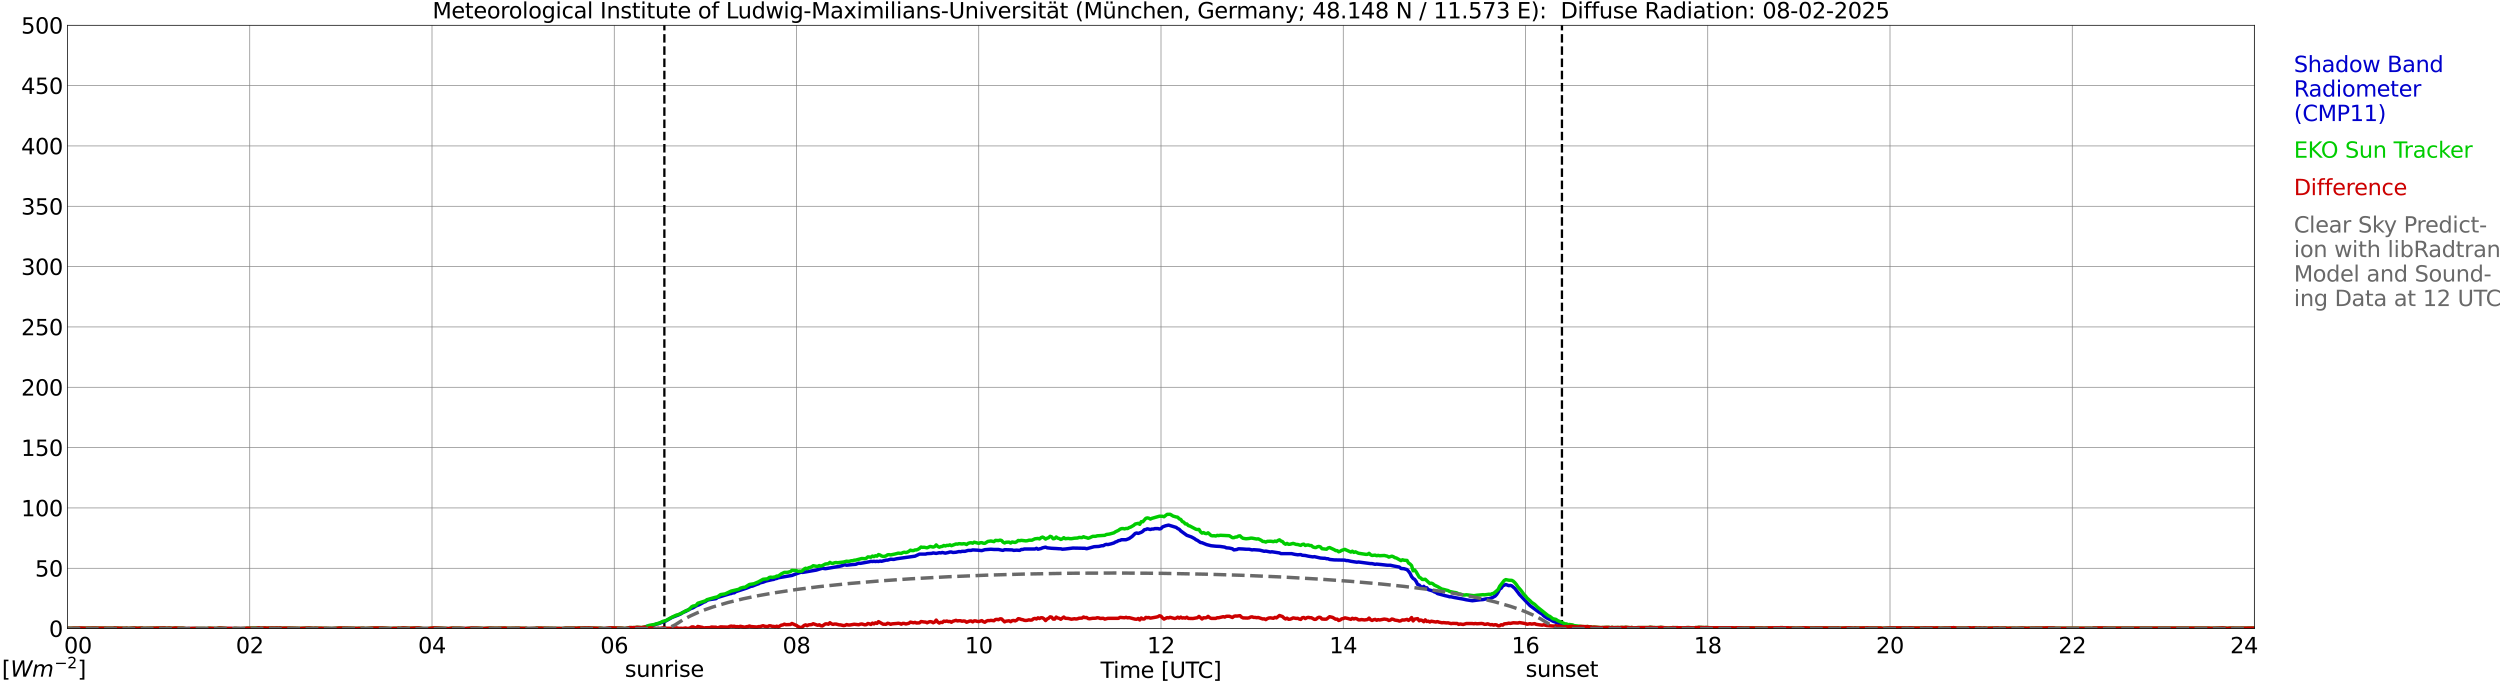 <?xml version="1.0" encoding="utf-8" standalone="no"?>
<!DOCTYPE svg PUBLIC "-//W3C//DTD SVG 1.1//EN"
  "http://www.w3.org/Graphics/SVG/1.1/DTD/svg11.dtd">
<svg xmlns:xlink="http://www.w3.org/1999/xlink" width="1085.4pt" height="296.64pt" viewBox="0 0 1085.4 296.64" xmlns="http://www.w3.org/2000/svg" version="1.1">
 <defs>
  <style type="text/css">*{stroke-linejoin: round; stroke-linecap: butt}</style>
 </defs>
 <g id="figure_1">
  <g id="patch_1">
   <path d="M 0 296.64 
L 1085.4 296.64 
L 1085.4 0 
L 0 0 
z
" style="fill: #ffffff"/>
  </g>
  <g id="axes_1">
   <g id="patch_2">
    <path d="M 29.306 272.909 
L 978.814 272.909 
L 978.814 10.976 
L 29.306 10.976 
z
" style="fill: #ffffff"/>
   </g>
   <g id="patch_3">
    <path d="M 978.814 272.909 
L 978.814 272.909 
L 978.814 10.976 
L 978.814 10.976 
z
" clip-path="url(#pd6743b8e52)" style="fill: #d3d3d3; opacity: 0.25; stroke: #d3d3d3; stroke-linejoin: miter"/>
   </g>
   <g id="matplotlib.axis_1">
    <g id="xtick_1">
     <g id="line2d_1">
      <path d="M 29.306 272.909 
L 29.306 10.976 
" clip-path="url(#pd6743b8e52)" style="fill: none; stroke: #808080; stroke-width: 0.3; stroke-linecap: square"/>
     </g>
     <g id="line2d_2"/>
     <g id="text_1">
      <!--    00 -->
      <g transform="translate(18.733 283.627) scale(0.095 -0.095)">
       <defs>
        <path id="DejaVuSans-20" transform="scale(0.016)"/>
        <path id="DejaVuSans-30" d="M 2034 4250 
Q 1547 4250 1301 3770 
Q 1056 3291 1056 2328 
Q 1056 1369 1301 889 
Q 1547 409 2034 409 
Q 2525 409 2770 889 
Q 3016 1369 3016 2328 
Q 3016 3291 2770 3770 
Q 2525 4250 2034 4250 
z
M 2034 4750 
Q 2819 4750 3233 4129 
Q 3647 3509 3647 2328 
Q 3647 1150 3233 529 
Q 2819 -91 2034 -91 
Q 1250 -91 836 529 
Q 422 1150 422 2328 
Q 422 3509 836 4129 
Q 1250 4750 2034 4750 
z
" transform="scale(0.016)"/>
       </defs>
       <use xlink:href="#DejaVuSans-20"/>
       <use xlink:href="#DejaVuSans-20" transform="translate(31.787 0)"/>
       <use xlink:href="#DejaVuSans-20" transform="translate(63.574 0)"/>
       <use xlink:href="#DejaVuSans-30" transform="translate(95.361 0)"/>
       <use xlink:href="#DejaVuSans-30" transform="translate(158.984 0)"/>
      </g>
     </g>
    </g>
    <g id="xtick_2">
     <g id="line2d_3">
      <path d="M 108.431 272.909 
L 108.431 10.976 
" clip-path="url(#pd6743b8e52)" style="fill: none; stroke: #808080; stroke-width: 0.3; stroke-linecap: square"/>
     </g>
     <g id="line2d_4"/>
     <g id="text_2">
      <!-- 02 -->
      <g transform="translate(102.387 283.627) scale(0.095 -0.095)">
       <defs>
        <path id="DejaVuSans-32" d="M 1228 531 
L 3431 531 
L 3431 0 
L 469 0 
L 469 531 
Q 828 903 1448 1529 
Q 2069 2156 2228 2338 
Q 2531 2678 2651 2914 
Q 2772 3150 2772 3378 
Q 2772 3750 2511 3984 
Q 2250 4219 1831 4219 
Q 1534 4219 1204 4116 
Q 875 4013 500 3803 
L 500 4441 
Q 881 4594 1212 4672 
Q 1544 4750 1819 4750 
Q 2544 4750 2975 4387 
Q 3406 4025 3406 3419 
Q 3406 3131 3298 2873 
Q 3191 2616 2906 2266 
Q 2828 2175 2409 1742 
Q 1991 1309 1228 531 
z
" transform="scale(0.016)"/>
       </defs>
       <use xlink:href="#DejaVuSans-30"/>
       <use xlink:href="#DejaVuSans-32" transform="translate(63.623 0)"/>
      </g>
     </g>
    </g>
    <g id="xtick_3">
     <g id="line2d_5">
      <path d="M 187.557 272.909 
L 187.557 10.976 
" clip-path="url(#pd6743b8e52)" style="fill: none; stroke: #808080; stroke-width: 0.3; stroke-linecap: square"/>
     </g>
     <g id="line2d_6"/>
     <g id="text_3">
      <!-- 04 -->
      <g transform="translate(181.513 283.627) scale(0.095 -0.095)">
       <defs>
        <path id="DejaVuSans-34" d="M 2419 4116 
L 825 1625 
L 2419 1625 
L 2419 4116 
z
M 2253 4666 
L 3047 4666 
L 3047 1625 
L 3713 1625 
L 3713 1100 
L 3047 1100 
L 3047 0 
L 2419 0 
L 2419 1100 
L 313 1100 
L 313 1709 
L 2253 4666 
z
" transform="scale(0.016)"/>
       </defs>
       <use xlink:href="#DejaVuSans-30"/>
       <use xlink:href="#DejaVuSans-34" transform="translate(63.623 0)"/>
      </g>
     </g>
    </g>
    <g id="xtick_4">
     <g id="line2d_7">
      <path d="M 266.683 272.909 
L 266.683 10.976 
" clip-path="url(#pd6743b8e52)" style="fill: none; stroke: #808080; stroke-width: 0.3; stroke-linecap: square"/>
     </g>
     <g id="line2d_8"/>
     <g id="text_4">
      <!-- 06 -->
      <g transform="translate(260.638 283.627) scale(0.095 -0.095)">
       <defs>
        <path id="DejaVuSans-36" d="M 2113 2584 
Q 1688 2584 1439 2293 
Q 1191 2003 1191 1497 
Q 1191 994 1439 701 
Q 1688 409 2113 409 
Q 2538 409 2786 701 
Q 3034 994 3034 1497 
Q 3034 2003 2786 2293 
Q 2538 2584 2113 2584 
z
M 3366 4563 
L 3366 3988 
Q 3128 4100 2886 4159 
Q 2644 4219 2406 4219 
Q 1781 4219 1451 3797 
Q 1122 3375 1075 2522 
Q 1259 2794 1537 2939 
Q 1816 3084 2150 3084 
Q 2853 3084 3261 2657 
Q 3669 2231 3669 1497 
Q 3669 778 3244 343 
Q 2819 -91 2113 -91 
Q 1303 -91 875 529 
Q 447 1150 447 2328 
Q 447 3434 972 4092 
Q 1497 4750 2381 4750 
Q 2619 4750 2861 4703 
Q 3103 4656 3366 4563 
z
" transform="scale(0.016)"/>
       </defs>
       <use xlink:href="#DejaVuSans-30"/>
       <use xlink:href="#DejaVuSans-36" transform="translate(63.623 0)"/>
      </g>
     </g>
    </g>
    <g id="xtick_5">
     <g id="line2d_9">
      <path d="M 345.808 272.909 
L 345.808 10.976 
" clip-path="url(#pd6743b8e52)" style="fill: none; stroke: #808080; stroke-width: 0.3; stroke-linecap: square"/>
     </g>
     <g id="line2d_10"/>
     <g id="text_5">
      <!-- 08 -->
      <g transform="translate(339.764 283.627) scale(0.095 -0.095)">
       <defs>
        <path id="DejaVuSans-38" d="M 2034 2216 
Q 1584 2216 1326 1975 
Q 1069 1734 1069 1313 
Q 1069 891 1326 650 
Q 1584 409 2034 409 
Q 2484 409 2743 651 
Q 3003 894 3003 1313 
Q 3003 1734 2745 1975 
Q 2488 2216 2034 2216 
z
M 1403 2484 
Q 997 2584 770 2862 
Q 544 3141 544 3541 
Q 544 4100 942 4425 
Q 1341 4750 2034 4750 
Q 2731 4750 3128 4425 
Q 3525 4100 3525 3541 
Q 3525 3141 3298 2862 
Q 3072 2584 2669 2484 
Q 3125 2378 3379 2068 
Q 3634 1759 3634 1313 
Q 3634 634 3220 271 
Q 2806 -91 2034 -91 
Q 1263 -91 848 271 
Q 434 634 434 1313 
Q 434 1759 690 2068 
Q 947 2378 1403 2484 
z
M 1172 3481 
Q 1172 3119 1398 2916 
Q 1625 2713 2034 2713 
Q 2441 2713 2670 2916 
Q 2900 3119 2900 3481 
Q 2900 3844 2670 4047 
Q 2441 4250 2034 4250 
Q 1625 4250 1398 4047 
Q 1172 3844 1172 3481 
z
" transform="scale(0.016)"/>
       </defs>
       <use xlink:href="#DejaVuSans-30"/>
       <use xlink:href="#DejaVuSans-38" transform="translate(63.623 0)"/>
      </g>
     </g>
    </g>
    <g id="xtick_6">
     <g id="line2d_11">
      <path d="M 424.934 272.909 
L 424.934 10.976 
" clip-path="url(#pd6743b8e52)" style="fill: none; stroke: #808080; stroke-width: 0.3; stroke-linecap: square"/>
     </g>
     <g id="line2d_12"/>
     <g id="text_6">
      <!-- 10 -->
      <g transform="translate(418.89 283.627) scale(0.095 -0.095)">
       <defs>
        <path id="DejaVuSans-31" d="M 794 531 
L 1825 531 
L 1825 4091 
L 703 3866 
L 703 4441 
L 1819 4666 
L 2450 4666 
L 2450 531 
L 3481 531 
L 3481 0 
L 794 0 
L 794 531 
z
" transform="scale(0.016)"/>
       </defs>
       <use xlink:href="#DejaVuSans-31"/>
       <use xlink:href="#DejaVuSans-30" transform="translate(63.623 0)"/>
      </g>
     </g>
    </g>
    <g id="xtick_7">
     <g id="line2d_13">
      <path d="M 504.06 272.909 
L 504.06 10.976 
" clip-path="url(#pd6743b8e52)" style="fill: none; stroke: #808080; stroke-width: 0.3; stroke-linecap: square"/>
     </g>
     <g id="line2d_14"/>
     <g id="text_7">
      <!-- 12 -->
      <g transform="translate(498.015 283.627) scale(0.095 -0.095)">
       <use xlink:href="#DejaVuSans-31"/>
       <use xlink:href="#DejaVuSans-32" transform="translate(63.623 0)"/>
      </g>
     </g>
    </g>
    <g id="xtick_8">
     <g id="line2d_15">
      <path d="M 583.185 272.909 
L 583.185 10.976 
" clip-path="url(#pd6743b8e52)" style="fill: none; stroke: #808080; stroke-width: 0.3; stroke-linecap: square"/>
     </g>
     <g id="line2d_16"/>
     <g id="text_8">
      <!-- 14 -->
      <g transform="translate(577.141 283.627) scale(0.095 -0.095)">
       <use xlink:href="#DejaVuSans-31"/>
       <use xlink:href="#DejaVuSans-34" transform="translate(63.623 0)"/>
      </g>
     </g>
    </g>
    <g id="xtick_9">
     <g id="line2d_17">
      <path d="M 662.311 272.909 
L 662.311 10.976 
" clip-path="url(#pd6743b8e52)" style="fill: none; stroke: #808080; stroke-width: 0.3; stroke-linecap: square"/>
     </g>
     <g id="line2d_18"/>
     <g id="text_9">
      <!-- 16 -->
      <g transform="translate(656.267 283.627) scale(0.095 -0.095)">
       <use xlink:href="#DejaVuSans-31"/>
       <use xlink:href="#DejaVuSans-36" transform="translate(63.623 0)"/>
      </g>
     </g>
    </g>
    <g id="xtick_10">
     <g id="line2d_19">
      <path d="M 741.437 272.909 
L 741.437 10.976 
" clip-path="url(#pd6743b8e52)" style="fill: none; stroke: #808080; stroke-width: 0.3; stroke-linecap: square"/>
     </g>
     <g id="line2d_20"/>
     <g id="text_10">
      <!-- 18 -->
      <g transform="translate(735.392 283.627) scale(0.095 -0.095)">
       <use xlink:href="#DejaVuSans-31"/>
       <use xlink:href="#DejaVuSans-38" transform="translate(63.623 0)"/>
      </g>
     </g>
    </g>
    <g id="xtick_11">
     <g id="line2d_21">
      <path d="M 820.562 272.909 
L 820.562 10.976 
" clip-path="url(#pd6743b8e52)" style="fill: none; stroke: #808080; stroke-width: 0.3; stroke-linecap: square"/>
     </g>
     <g id="line2d_22"/>
     <g id="text_11">
      <!-- 20 -->
      <g transform="translate(814.518 283.627) scale(0.095 -0.095)">
       <use xlink:href="#DejaVuSans-32"/>
       <use xlink:href="#DejaVuSans-30" transform="translate(63.623 0)"/>
      </g>
     </g>
    </g>
    <g id="xtick_12">
     <g id="line2d_23">
      <path d="M 899.688 272.909 
L 899.688 10.976 
" clip-path="url(#pd6743b8e52)" style="fill: none; stroke: #808080; stroke-width: 0.3; stroke-linecap: square"/>
     </g>
     <g id="line2d_24"/>
     <g id="text_12">
      <!-- 22 -->
      <g transform="translate(893.644 283.627) scale(0.095 -0.095)">
       <use xlink:href="#DejaVuSans-32"/>
       <use xlink:href="#DejaVuSans-32" transform="translate(63.623 0)"/>
      </g>
     </g>
    </g>
    <g id="xtick_13">
     <g id="line2d_25">
      <path d="M 978.814 272.909 
L 978.814 10.976 
" clip-path="url(#pd6743b8e52)" style="fill: none; stroke: #808080; stroke-width: 0.3; stroke-linecap: square"/>
     </g>
     <g id="line2d_26"/>
     <g id="text_13">
      <!-- 24    -->
      <g transform="translate(968.241 283.627) scale(0.095 -0.095)">
       <use xlink:href="#DejaVuSans-32"/>
       <use xlink:href="#DejaVuSans-34" transform="translate(63.623 0)"/>
       <use xlink:href="#DejaVuSans-20" transform="translate(127.246 0)"/>
       <use xlink:href="#DejaVuSans-20" transform="translate(159.033 0)"/>
       <use xlink:href="#DejaVuSans-20" transform="translate(190.82 0)"/>
      </g>
     </g>
    </g>
    <g id="text_14">
     <!-- Time [UTC] -->
     <g transform="translate(477.806 294.322) scale(0.095 -0.095)">
      <defs>
       <path id="DejaVuSans-54" d="M -19 4666 
L 3928 4666 
L 3928 4134 
L 2272 4134 
L 2272 0 
L 1638 0 
L 1638 4134 
L -19 4134 
L -19 4666 
z
" transform="scale(0.016)"/>
       <path id="DejaVuSans-69" d="M 603 3500 
L 1178 3500 
L 1178 0 
L 603 0 
L 603 3500 
z
M 603 4863 
L 1178 4863 
L 1178 4134 
L 603 4134 
L 603 4863 
z
" transform="scale(0.016)"/>
       <path id="DejaVuSans-6d" d="M 3328 2828 
Q 3544 3216 3844 3400 
Q 4144 3584 4550 3584 
Q 5097 3584 5394 3201 
Q 5691 2819 5691 2113 
L 5691 0 
L 5113 0 
L 5113 2094 
Q 5113 2597 4934 2840 
Q 4756 3084 4391 3084 
Q 3944 3084 3684 2787 
Q 3425 2491 3425 1978 
L 3425 0 
L 2847 0 
L 2847 2094 
Q 2847 2600 2669 2842 
Q 2491 3084 2119 3084 
Q 1678 3084 1418 2786 
Q 1159 2488 1159 1978 
L 1159 0 
L 581 0 
L 581 3500 
L 1159 3500 
L 1159 2956 
Q 1356 3278 1631 3431 
Q 1906 3584 2284 3584 
Q 2666 3584 2933 3390 
Q 3200 3197 3328 2828 
z
" transform="scale(0.016)"/>
       <path id="DejaVuSans-65" d="M 3597 1894 
L 3597 1613 
L 953 1613 
Q 991 1019 1311 708 
Q 1631 397 2203 397 
Q 2534 397 2845 478 
Q 3156 559 3463 722 
L 3463 178 
Q 3153 47 2828 -22 
Q 2503 -91 2169 -91 
Q 1331 -91 842 396 
Q 353 884 353 1716 
Q 353 2575 817 3079 
Q 1281 3584 2069 3584 
Q 2775 3584 3186 3129 
Q 3597 2675 3597 1894 
z
M 3022 2063 
Q 3016 2534 2758 2815 
Q 2500 3097 2075 3097 
Q 1594 3097 1305 2825 
Q 1016 2553 972 2059 
L 3022 2063 
z
" transform="scale(0.016)"/>
       <path id="DejaVuSans-5b" d="M 550 4863 
L 1875 4863 
L 1875 4416 
L 1125 4416 
L 1125 -397 
L 1875 -397 
L 1875 -844 
L 550 -844 
L 550 4863 
z
" transform="scale(0.016)"/>
       <path id="DejaVuSans-55" d="M 556 4666 
L 1191 4666 
L 1191 1831 
Q 1191 1081 1462 751 
Q 1734 422 2344 422 
Q 2950 422 3222 751 
Q 3494 1081 3494 1831 
L 3494 4666 
L 4128 4666 
L 4128 1753 
Q 4128 841 3676 375 
Q 3225 -91 2344 -91 
Q 1459 -91 1007 375 
Q 556 841 556 1753 
L 556 4666 
z
" transform="scale(0.016)"/>
       <path id="DejaVuSans-43" d="M 4122 4306 
L 4122 3641 
Q 3803 3938 3442 4084 
Q 3081 4231 2675 4231 
Q 1875 4231 1450 3742 
Q 1025 3253 1025 2328 
Q 1025 1406 1450 917 
Q 1875 428 2675 428 
Q 3081 428 3442 575 
Q 3803 722 4122 1019 
L 4122 359 
Q 3791 134 3420 21 
Q 3050 -91 2638 -91 
Q 1578 -91 968 557 
Q 359 1206 359 2328 
Q 359 3453 968 4101 
Q 1578 4750 2638 4750 
Q 3056 4750 3426 4639 
Q 3797 4528 4122 4306 
z
" transform="scale(0.016)"/>
       <path id="DejaVuSans-5d" d="M 1947 4863 
L 1947 -844 
L 622 -844 
L 622 -397 
L 1369 -397 
L 1369 4416 
L 622 4416 
L 622 4863 
L 1947 4863 
z
" transform="scale(0.016)"/>
      </defs>
      <use xlink:href="#DejaVuSans-54"/>
      <use xlink:href="#DejaVuSans-69" transform="translate(57.959 0)"/>
      <use xlink:href="#DejaVuSans-6d" transform="translate(85.742 0)"/>
      <use xlink:href="#DejaVuSans-65" transform="translate(183.154 0)"/>
      <use xlink:href="#DejaVuSans-20" transform="translate(244.678 0)"/>
      <use xlink:href="#DejaVuSans-5b" transform="translate(276.465 0)"/>
      <use xlink:href="#DejaVuSans-55" transform="translate(315.479 0)"/>
      <use xlink:href="#DejaVuSans-54" transform="translate(388.672 0)"/>
      <use xlink:href="#DejaVuSans-43" transform="translate(443.881 0)"/>
      <use xlink:href="#DejaVuSans-5d" transform="translate(513.705 0)"/>
     </g>
    </g>
   </g>
   <g id="matplotlib.axis_2">
    <g id="ytick_1">
     <g id="line2d_27">
      <path d="M 29.306 272.909 
L 978.814 272.909 
" clip-path="url(#pd6743b8e52)" style="fill: none; stroke: #808080; stroke-width: 0.3; stroke-linecap: square"/>
     </g>
     <g id="line2d_28"/>
     <g id="text_15">
      <!-- 0 -->
      <g transform="translate(21.261 276.518) scale(0.095 -0.095)">
       <use xlink:href="#DejaVuSans-30"/>
      </g>
     </g>
    </g>
    <g id="ytick_2">
     <g id="line2d_29">
      <path d="M 29.306 246.715 
L 978.814 246.715 
" clip-path="url(#pd6743b8e52)" style="fill: none; stroke: #808080; stroke-width: 0.3; stroke-linecap: square"/>
     </g>
     <g id="line2d_30"/>
     <g id="text_16">
      <!-- 50 -->
      <g transform="translate(15.217 250.325) scale(0.095 -0.095)">
       <defs>
        <path id="DejaVuSans-35" d="M 691 4666 
L 3169 4666 
L 3169 4134 
L 1269 4134 
L 1269 2991 
Q 1406 3038 1543 3061 
Q 1681 3084 1819 3084 
Q 2600 3084 3056 2656 
Q 3513 2228 3513 1497 
Q 3513 744 3044 326 
Q 2575 -91 1722 -91 
Q 1428 -91 1123 -41 
Q 819 9 494 109 
L 494 744 
Q 775 591 1075 516 
Q 1375 441 1709 441 
Q 2250 441 2565 725 
Q 2881 1009 2881 1497 
Q 2881 1984 2565 2268 
Q 2250 2553 1709 2553 
Q 1456 2553 1204 2497 
Q 953 2441 691 2322 
L 691 4666 
z
" transform="scale(0.016)"/>
       </defs>
       <use xlink:href="#DejaVuSans-35"/>
       <use xlink:href="#DejaVuSans-30" transform="translate(63.623 0)"/>
      </g>
     </g>
    </g>
    <g id="ytick_3">
     <g id="line2d_31">
      <path d="M 29.306 220.522 
L 978.814 220.522 
" clip-path="url(#pd6743b8e52)" style="fill: none; stroke: #808080; stroke-width: 0.3; stroke-linecap: square"/>
     </g>
     <g id="line2d_32"/>
     <g id="text_17">
      <!-- 100 -->
      <g transform="translate(9.173 224.131) scale(0.095 -0.095)">
       <use xlink:href="#DejaVuSans-31"/>
       <use xlink:href="#DejaVuSans-30" transform="translate(63.623 0)"/>
       <use xlink:href="#DejaVuSans-30" transform="translate(127.246 0)"/>
      </g>
     </g>
    </g>
    <g id="ytick_4">
     <g id="line2d_33">
      <path d="M 29.306 194.329 
L 978.814 194.329 
" clip-path="url(#pd6743b8e52)" style="fill: none; stroke: #808080; stroke-width: 0.3; stroke-linecap: square"/>
     </g>
     <g id="line2d_34"/>
     <g id="text_18">
      <!-- 150 -->
      <g transform="translate(9.173 197.938) scale(0.095 -0.095)">
       <use xlink:href="#DejaVuSans-31"/>
       <use xlink:href="#DejaVuSans-35" transform="translate(63.623 0)"/>
       <use xlink:href="#DejaVuSans-30" transform="translate(127.246 0)"/>
      </g>
     </g>
    </g>
    <g id="ytick_5">
     <g id="line2d_35">
      <path d="M 29.306 168.136 
L 978.814 168.136 
" clip-path="url(#pd6743b8e52)" style="fill: none; stroke: #808080; stroke-width: 0.3; stroke-linecap: square"/>
     </g>
     <g id="line2d_36"/>
     <g id="text_19">
      <!-- 200 -->
      <g transform="translate(9.173 171.745) scale(0.095 -0.095)">
       <use xlink:href="#DejaVuSans-32"/>
       <use xlink:href="#DejaVuSans-30" transform="translate(63.623 0)"/>
       <use xlink:href="#DejaVuSans-30" transform="translate(127.246 0)"/>
      </g>
     </g>
    </g>
    <g id="ytick_6">
     <g id="line2d_37">
      <path d="M 29.306 141.942 
L 978.814 141.942 
" clip-path="url(#pd6743b8e52)" style="fill: none; stroke: #808080; stroke-width: 0.3; stroke-linecap: square"/>
     </g>
     <g id="line2d_38"/>
     <g id="text_20">
      <!-- 250 -->
      <g transform="translate(9.173 145.551) scale(0.095 -0.095)">
       <use xlink:href="#DejaVuSans-32"/>
       <use xlink:href="#DejaVuSans-35" transform="translate(63.623 0)"/>
       <use xlink:href="#DejaVuSans-30" transform="translate(127.246 0)"/>
      </g>
     </g>
    </g>
    <g id="ytick_7">
     <g id="line2d_39">
      <path d="M 29.306 115.749 
L 978.814 115.749 
" clip-path="url(#pd6743b8e52)" style="fill: none; stroke: #808080; stroke-width: 0.3; stroke-linecap: square"/>
     </g>
     <g id="line2d_40"/>
     <g id="text_21">
      <!-- 300 -->
      <g transform="translate(9.173 119.358) scale(0.095 -0.095)">
       <defs>
        <path id="DejaVuSans-33" d="M 2597 2516 
Q 3050 2419 3304 2112 
Q 3559 1806 3559 1356 
Q 3559 666 3084 287 
Q 2609 -91 1734 -91 
Q 1441 -91 1130 -33 
Q 819 25 488 141 
L 488 750 
Q 750 597 1062 519 
Q 1375 441 1716 441 
Q 2309 441 2620 675 
Q 2931 909 2931 1356 
Q 2931 1769 2642 2001 
Q 2353 2234 1838 2234 
L 1294 2234 
L 1294 2753 
L 1863 2753 
Q 2328 2753 2575 2939 
Q 2822 3125 2822 3475 
Q 2822 3834 2567 4026 
Q 2313 4219 1838 4219 
Q 1578 4219 1281 4162 
Q 984 4106 628 3988 
L 628 4550 
Q 988 4650 1302 4700 
Q 1616 4750 1894 4750 
Q 2613 4750 3031 4423 
Q 3450 4097 3450 3541 
Q 3450 3153 3228 2886 
Q 3006 2619 2597 2516 
z
" transform="scale(0.016)"/>
       </defs>
       <use xlink:href="#DejaVuSans-33"/>
       <use xlink:href="#DejaVuSans-30" transform="translate(63.623 0)"/>
       <use xlink:href="#DejaVuSans-30" transform="translate(127.246 0)"/>
      </g>
     </g>
    </g>
    <g id="ytick_8">
     <g id="line2d_41">
      <path d="M 29.306 89.556 
L 978.814 89.556 
" clip-path="url(#pd6743b8e52)" style="fill: none; stroke: #808080; stroke-width: 0.3; stroke-linecap: square"/>
     </g>
     <g id="line2d_42"/>
     <g id="text_22">
      <!-- 350 -->
      <g transform="translate(9.173 93.165) scale(0.095 -0.095)">
       <use xlink:href="#DejaVuSans-33"/>
       <use xlink:href="#DejaVuSans-35" transform="translate(63.623 0)"/>
       <use xlink:href="#DejaVuSans-30" transform="translate(127.246 0)"/>
      </g>
     </g>
    </g>
    <g id="ytick_9">
     <g id="line2d_43">
      <path d="M 29.306 63.362 
L 978.814 63.362 
" clip-path="url(#pd6743b8e52)" style="fill: none; stroke: #808080; stroke-width: 0.3; stroke-linecap: square"/>
     </g>
     <g id="line2d_44"/>
     <g id="text_23">
      <!-- 400 -->
      <g transform="translate(9.173 66.972) scale(0.095 -0.095)">
       <use xlink:href="#DejaVuSans-34"/>
       <use xlink:href="#DejaVuSans-30" transform="translate(63.623 0)"/>
       <use xlink:href="#DejaVuSans-30" transform="translate(127.246 0)"/>
      </g>
     </g>
    </g>
    <g id="ytick_10">
     <g id="line2d_45">
      <path d="M 29.306 37.169 
L 978.814 37.169 
" clip-path="url(#pd6743b8e52)" style="fill: none; stroke: #808080; stroke-width: 0.3; stroke-linecap: square"/>
     </g>
     <g id="line2d_46"/>
     <g id="text_24">
      <!-- 450 -->
      <g transform="translate(9.173 40.778) scale(0.095 -0.095)">
       <use xlink:href="#DejaVuSans-34"/>
       <use xlink:href="#DejaVuSans-35" transform="translate(63.623 0)"/>
       <use xlink:href="#DejaVuSans-30" transform="translate(127.246 0)"/>
      </g>
     </g>
    </g>
    <g id="ytick_11">
     <g id="line2d_47">
      <path d="M 29.306 10.976 
L 978.814 10.976 
" clip-path="url(#pd6743b8e52)" style="fill: none; stroke: #808080; stroke-width: 0.3; stroke-linecap: square"/>
     </g>
     <g id="line2d_48"/>
     <g id="text_25">
      <!-- 500 -->
      <g transform="translate(9.173 14.585) scale(0.095 -0.095)">
       <use xlink:href="#DejaVuSans-35"/>
       <use xlink:href="#DejaVuSans-30" transform="translate(63.623 0)"/>
       <use xlink:href="#DejaVuSans-30" transform="translate(127.246 0)"/>
      </g>
     </g>
    </g>
   </g>
   <g id="line2d_49">
    <path d="M 288.442 272.909 
L 288.442 10.976 
" clip-path="url(#pd6743b8e52)" style="fill: none; stroke-dasharray: 3.7,1.6; stroke-dashoffset: 0; stroke: #000000"/>
   </g>
   <g id="line2d_50">
    <path d="M 678.136 272.909 
L 678.136 10.976 
" clip-path="url(#pd6743b8e52)" style="fill: none; stroke-dasharray: 3.7,1.6; stroke-dashoffset: 0; stroke: #000000"/>
   </g>
   <g id="line2d_51">
    <path d="M 29.306 272.909 
L 279.87 272.909 
L 280.53 271.997 
L 283.827 271.395 
L 285.145 270.892 
L 285.805 270.792 
L 287.124 270.284 
L 289.102 269.582 
L 291.739 268.068 
L 293.058 267.565 
L 294.377 267.062 
L 295.696 266.46 
L 296.355 265.957 
L 297.674 265.449 
L 299.652 264.344 
L 300.971 263.841 
L 302.289 263.034 
L 303.608 262.531 
L 304.927 261.824 
L 305.586 261.42 
L 306.246 261.221 
L 306.905 260.718 
L 307.564 260.415 
L 310.861 259.912 
L 311.521 259.409 
L 316.796 257.795 
L 317.455 257.696 
L 318.114 257.392 
L 318.774 257.392 
L 319.433 256.889 
L 324.049 255.375 
L 326.027 254.568 
L 326.686 254.469 
L 328.665 253.662 
L 329.324 253.463 
L 329.983 253.06 
L 331.302 252.756 
L 332.621 252.253 
L 333.94 251.949 
L 335.258 251.65 
L 335.918 251.551 
L 336.577 251.247 
L 337.236 251.147 
L 337.896 250.844 
L 343.83 249.838 
L 345.149 249.33 
L 347.787 248.423 
L 348.446 248.528 
L 354.38 247.517 
L 357.018 246.71 
L 358.337 246.915 
L 364.271 245.909 
L 365.59 245.605 
L 366.249 245.301 
L 366.909 245.202 
L 367.568 245.401 
L 370.206 245.102 
L 371.524 245.002 
L 372.843 244.494 
L 373.502 244.599 
L 377.459 243.892 
L 378.118 243.693 
L 378.777 243.792 
L 379.437 243.693 
L 380.096 243.792 
L 380.756 243.693 
L 381.415 243.792 
L 382.074 243.588 
L 382.734 243.693 
L 384.712 243.185 
L 385.371 243.185 
L 386.69 242.781 
L 388.009 242.886 
L 389.328 242.582 
L 397.24 241.472 
L 399.218 240.565 
L 401.856 240.565 
L 402.515 240.366 
L 404.493 240.267 
L 405.153 240.062 
L 406.471 240.267 
L 407.79 239.963 
L 408.45 240.062 
L 409.109 239.863 
L 410.428 240.162 
L 411.746 239.863 
L 412.406 239.659 
L 413.065 239.659 
L 413.725 239.863 
L 415.043 239.764 
L 416.362 239.46 
L 417.022 239.559 
L 417.681 239.36 
L 419 239.36 
L 420.318 238.957 
L 421.637 238.957 
L 422.297 238.753 
L 424.275 238.852 
L 426.253 239.057 
L 427.572 238.653 
L 428.89 238.554 
L 430.209 238.454 
L 431.528 238.554 
L 433.506 238.554 
L 434.825 238.852 
L 435.484 238.957 
L 436.144 238.653 
L 439.44 238.753 
L 440.1 238.957 
L 441.419 238.852 
L 442.737 238.957 
L 443.397 238.554 
L 444.056 238.554 
L 444.716 238.349 
L 449.331 238.349 
L 449.991 238.051 
L 450.65 238.454 
L 451.969 238.15 
L 452.628 237.846 
L 453.947 237.543 
L 454.606 237.846 
L 456.584 238.051 
L 458.563 238.15 
L 459.881 238.25 
L 460.541 238.25 
L 461.2 238.454 
L 462.519 238.349 
L 465.816 237.946 
L 471.091 238.051 
L 471.75 238.25 
L 475.047 237.344 
L 477.025 237.244 
L 478.344 236.94 
L 479.003 236.94 
L 479.663 236.537 
L 480.322 236.338 
L 480.981 236.437 
L 482.3 236.133 
L 483.619 235.73 
L 484.278 235.327 
L 484.938 235.128 
L 485.597 234.724 
L 486.256 234.625 
L 486.916 234.321 
L 488.894 234.321 
L 490.213 233.818 
L 491.532 232.912 
L 492.85 231.602 
L 493.51 231.398 
L 494.169 231.602 
L 495.488 231.099 
L 496.147 230.696 
L 496.807 229.988 
L 497.466 229.889 
L 498.125 229.585 
L 499.444 229.889 
L 500.103 229.685 
L 500.763 229.685 
L 501.422 229.486 
L 502.741 229.486 
L 503.4 229.685 
L 504.06 229.486 
L 504.719 228.778 
L 506.038 228.275 
L 507.357 227.977 
L 510.654 228.983 
L 511.313 229.486 
L 511.972 229.789 
L 512.632 230.491 
L 515.269 232.409 
L 517.247 233.111 
L 518.566 233.818 
L 519.226 234.321 
L 519.885 234.625 
L 521.204 235.531 
L 521.863 235.63 
L 523.841 236.437 
L 525.819 236.94 
L 527.797 237.144 
L 529.776 237.244 
L 531.754 237.543 
L 532.413 237.846 
L 533.732 237.946 
L 535.051 238.25 
L 535.71 238.753 
L 537.029 238.554 
L 537.688 238.25 
L 539.666 238.349 
L 540.985 238.454 
L 542.304 238.454 
L 543.623 238.753 
L 544.282 238.653 
L 545.601 238.753 
L 546.919 238.852 
L 548.898 239.36 
L 549.557 239.256 
L 551.535 239.659 
L 552.195 239.559 
L 555.491 240.062 
L 556.151 240.366 
L 560.766 240.366 
L 562.085 240.67 
L 563.404 240.869 
L 564.723 240.77 
L 565.382 241.073 
L 566.701 241.173 
L 568.02 241.472 
L 569.998 241.775 
L 570.657 241.676 
L 571.976 241.98 
L 573.295 242.278 
L 574.613 242.383 
L 575.273 242.383 
L 575.932 242.582 
L 576.592 242.582 
L 577.251 242.886 
L 579.229 243.085 
L 583.845 243.185 
L 584.504 243.389 
L 585.164 243.389 
L 586.482 243.693 
L 589.12 244.091 
L 589.779 243.991 
L 595.054 244.699 
L 595.714 244.699 
L 597.032 245.002 
L 597.692 244.898 
L 599.67 245.102 
L 602.307 245.401 
L 603.626 245.401 
L 604.945 245.704 
L 607.582 246.207 
L 608.242 246.815 
L 609.561 246.915 
L 610.879 247.318 
L 611.539 248.02 
L 612.198 248.931 
L 612.858 250.341 
L 613.517 251.147 
L 614.176 251.551 
L 614.836 252.457 
L 615.495 253.767 
L 616.154 253.966 
L 616.814 254.673 
L 617.473 255.076 
L 618.133 254.568 
L 618.792 255.275 
L 619.451 255.176 
L 620.111 255.983 
L 622.089 256.585 
L 622.748 256.989 
L 623.408 257.188 
L 624.067 257.696 
L 627.364 258.602 
L 628.683 258.901 
L 629.342 259.105 
L 630.001 259.105 
L 631.32 259.409 
L 635.276 260.111 
L 636.595 260.415 
L 639.233 260.818 
L 642.53 260.415 
L 643.848 260.315 
L 645.167 260.011 
L 646.486 259.912 
L 647.805 259.508 
L 649.123 258.801 
L 649.783 258.099 
L 650.442 257.088 
L 651.102 255.778 
L 651.761 255.375 
L 652.42 254.369 
L 653.739 253.767 
L 655.058 254.27 
L 655.717 254.17 
L 656.377 254.369 
L 657.695 255.48 
L 659.014 257.188 
L 659.674 258.099 
L 664.289 262.934 
L 668.246 265.852 
L 669.564 266.659 
L 670.224 267.366 
L 671.542 268.273 
L 673.521 269.278 
L 674.18 269.682 
L 676.158 270.389 
L 676.817 270.792 
L 680.114 271.798 
L 680.774 271.798 
L 681.433 272.102 
L 687.368 272.909 
L 978.154 272.909 
L 978.154 272.909 
" clip-path="url(#pd6743b8e52)" style="fill: none; stroke: #0000cc; stroke-width: 1.5; stroke-linecap: square"/>
   </g>
   <g id="line2d_52">
    <path d="M 28.646 272.772 
L 40.515 272.684 
L 45.131 272.711 
L 48.428 272.747 
L 49.087 272.746 
L 49.747 272.627 
L 51.725 272.727 
L 54.362 272.767 
L 55.022 272.709 
L 55.681 272.826 
L 58.319 272.647 
L 59.637 272.759 
L 61.615 272.668 
L 62.275 272.806 
L 71.506 272.615 
L 72.166 272.77 
L 73.484 272.651 
L 74.803 272.778 
L 76.122 272.642 
L 77.441 272.721 
L 78.759 272.749 
L 79.419 272.73 
L 80.737 272.94 
L 86.013 272.847 
L 87.331 272.855 
L 88.65 272.86 
L 89.969 272.88 
L 90.628 272.752 
L 93.925 272.862 
L 95.244 272.642 
L 100.519 273.028 
L 101.838 272.814 
L 104.475 272.942 
L 107.772 272.729 
L 111.728 272.639 
L 112.388 272.523 
L 113.047 272.72 
L 115.025 272.622 
L 115.685 272.706 
L 118.322 272.645 
L 118.982 272.679 
L 120.3 272.622 
L 120.96 272.689 
L 121.619 272.587 
L 122.278 272.734 
L 124.916 272.695 
L 127.553 272.754 
L 130.191 272.83 
L 134.147 272.64 
L 136.125 272.793 
L 136.785 272.717 
L 138.104 272.766 
L 141.4 272.791 
L 142.719 272.836 
L 144.038 272.887 
L 146.016 272.768 
L 147.335 272.641 
L 153.269 272.766 
L 154.588 272.826 
L 157.885 272.757 
L 158.544 272.874 
L 160.523 272.757 
L 161.841 272.666 
L 165.798 272.638 
L 169.754 272.876 
L 171.073 272.779 
L 172.391 272.786 
L 173.051 272.708 
L 173.71 272.769 
L 175.029 272.583 
L 177.666 272.774 
L 181.623 272.584 
L 183.601 272.893 
L 185.579 272.908 
L 186.898 272.754 
L 188.216 272.58 
L 194.81 272.914 
L 196.129 272.719 
L 199.426 272.728 
L 202.063 272.958 
L 203.382 272.785 
L 207.339 272.704 
L 209.976 272.861 
L 212.614 272.698 
L 215.251 272.775 
L 219.207 272.677 
L 220.526 272.81 
L 225.142 272.72 
L 226.461 272.808 
L 228.439 272.773 
L 229.098 272.925 
L 231.076 272.885 
L 232.395 272.805 
L 233.054 272.68 
L 242.945 272.865 
L 244.264 272.881 
L 245.583 272.698 
L 249.539 272.693 
L 250.198 272.756 
L 251.517 272.64 
L 252.176 272.694 
L 254.155 272.607 
L 254.814 272.663 
L 255.473 272.586 
L 256.792 272.677 
L 259.43 272.764 
L 260.748 272.762 
L 262.726 272.955 
L 265.364 272.592 
L 269.98 272.735 
L 271.298 272.9 
L 272.617 272.666 
L 273.277 272.47 
L 274.595 272.496 
L 275.914 272.452 
L 276.573 272.348 
L 278.552 272.475 
L 279.87 272.246 
L 280.53 272.108 
L 281.849 271.51 
L 283.827 271.192 
L 286.464 270.424 
L 287.783 269.772 
L 289.102 269.422 
L 291.08 268.304 
L 292.399 267.637 
L 293.717 267.025 
L 294.377 266.9 
L 295.696 266.309 
L 296.355 266.033 
L 297.674 265.179 
L 298.992 264.753 
L 300.311 263.424 
L 300.971 263.1 
L 301.63 263.01 
L 302.289 262.716 
L 302.949 261.911 
L 306.246 260.856 
L 306.905 260.364 
L 310.202 259.414 
L 311.521 259.118 
L 312.839 258.147 
L 314.818 257.845 
L 317.455 256.613 
L 320.752 255.843 
L 321.411 255.375 
L 322.73 254.999 
L 323.39 254.994 
L 325.368 253.753 
L 327.346 253.44 
L 329.324 252.593 
L 331.302 251.494 
L 333.28 251.298 
L 333.94 250.729 
L 334.599 250.567 
L 335.258 250.685 
L 336.577 250.454 
L 337.236 250.099 
L 337.896 250.107 
L 339.215 249.144 
L 340.533 248.511 
L 341.852 248.503 
L 343.171 248.172 
L 343.83 247.618 
L 345.808 247.752 
L 346.468 248.059 
L 347.127 247.964 
L 347.787 248.041 
L 348.446 247.735 
L 349.105 247.062 
L 349.765 246.704 
L 350.424 246.964 
L 351.083 246.502 
L 351.743 246.344 
L 352.402 246.07 
L 353.062 245.613 
L 354.38 245.86 
L 355.04 245.884 
L 355.699 245.559 
L 356.359 245.767 
L 357.018 245.563 
L 358.337 244.876 
L 359.655 244.73 
L 360.315 244.166 
L 360.974 244.537 
L 361.634 244.587 
L 362.293 244.333 
L 362.952 244.225 
L 363.612 244.327 
L 366.249 244.004 
L 367.568 243.651 
L 368.227 243.736 
L 368.887 243.656 
L 369.546 243.455 
L 370.206 243.425 
L 370.865 243.217 
L 371.524 243.169 
L 374.162 242.478 
L 375.481 242.562 
L 376.14 242.361 
L 376.799 241.779 
L 378.118 241.91 
L 378.777 241.422 
L 379.437 241.66 
L 380.096 241.289 
L 380.756 241.457 
L 381.415 240.772 
L 382.074 240.973 
L 382.734 241.387 
L 383.393 241.581 
L 384.053 241.535 
L 384.712 241.307 
L 385.371 240.872 
L 386.031 240.806 
L 386.69 240.922 
L 388.668 240.507 
L 389.987 240.162 
L 391.306 240.268 
L 391.965 239.908 
L 392.624 239.749 
L 393.284 239.88 
L 393.943 239.729 
L 394.603 239.371 
L 395.262 238.86 
L 395.921 239.054 
L 396.581 239.063 
L 397.24 238.768 
L 397.899 238.751 
L 398.559 238.49 
L 399.218 238.072 
L 399.878 237.503 
L 400.537 237.645 
L 401.196 237.597 
L 402.515 237.848 
L 403.834 237.245 
L 405.153 237.525 
L 405.812 237.3 
L 406.471 236.581 
L 407.131 237.232 
L 407.79 237.57 
L 408.45 237.329 
L 409.109 237.222 
L 409.768 236.829 
L 410.428 237.044 
L 411.087 236.766 
L 411.746 236.818 
L 412.406 236.552 
L 413.065 236.907 
L 415.043 236.175 
L 415.703 236.244 
L 416.362 236.031 
L 417.681 236.175 
L 418.34 236.044 
L 419 236.135 
L 419.659 236.401 
L 420.318 235.912 
L 420.978 235.695 
L 421.637 235.636 
L 422.297 235.835 
L 422.956 235.399 
L 424.275 235.727 
L 424.934 235.902 
L 425.593 235.645 
L 426.253 235.599 
L 426.912 235.846 
L 427.572 235.9 
L 428.89 235.069 
L 430.209 234.877 
L 431.528 235.151 
L 432.187 234.617 
L 433.506 234.7 
L 434.165 234.502 
L 434.825 234.656 
L 435.484 235.366 
L 436.144 235.73 
L 436.803 235.421 
L 438.122 235.355 
L 438.781 235.763 
L 439.44 235.313 
L 440.759 235.516 
L 441.419 235.186 
L 442.078 234.646 
L 442.737 234.747 
L 443.397 234.598 
L 445.375 234.826 
L 446.034 234.751 
L 446.694 234.544 
L 448.012 234.536 
L 449.331 233.928 
L 450.65 233.783 
L 451.309 233.977 
L 451.969 233.434 
L 452.628 233.173 
L 453.287 233.501 
L 453.947 234.052 
L 454.606 233.682 
L 455.266 233.452 
L 455.925 232.848 
L 456.584 233.092 
L 457.244 233.911 
L 457.903 233.814 
L 458.563 233.156 
L 459.222 233.64 
L 459.881 233.801 
L 460.541 234.205 
L 461.2 233.942 
L 461.859 233.447 
L 462.519 233.886 
L 463.838 233.741 
L 464.497 233.869 
L 465.156 233.882 
L 466.475 233.662 
L 467.794 233.592 
L 468.453 233.339 
L 469.772 233.403 
L 470.431 233.02 
L 471.091 233.301 
L 471.75 233.431 
L 472.409 233.694 
L 473.069 233.481 
L 474.388 232.865 
L 475.706 232.844 
L 476.366 232.626 
L 479.663 232.418 
L 480.322 232.066 
L 481.641 231.878 
L 483.619 231.337 
L 484.278 230.887 
L 485.597 230.265 
L 486.256 229.756 
L 486.916 229.506 
L 487.575 229.472 
L 488.235 229.632 
L 488.894 229.421 
L 489.553 229.483 
L 490.213 229.058 
L 490.872 228.848 
L 492.191 228.097 
L 492.85 227.513 
L 494.169 227.213 
L 494.828 227.639 
L 495.488 226.486 
L 496.147 226.529 
L 497.466 225.042 
L 498.125 224.854 
L 498.785 224.983 
L 499.444 225.354 
L 500.103 225.048 
L 503.4 224.111 
L 504.719 224.158 
L 505.379 224.342 
L 506.697 223.317 
L 508.016 223.281 
L 509.335 224.074 
L 510.654 224.445 
L 511.313 224.546 
L 511.972 225.262 
L 512.632 225.503 
L 513.291 226.427 
L 513.95 226.706 
L 514.61 227.465 
L 515.269 227.477 
L 515.929 228.196 
L 516.588 228.371 
L 519.226 229.779 
L 519.885 229.908 
L 520.544 229.846 
L 521.204 230.875 
L 521.863 231.453 
L 522.522 231.229 
L 523.182 231.582 
L 523.841 231.695 
L 524.501 231.329 
L 525.819 232.51 
L 526.479 232.637 
L 527.138 232.574 
L 527.797 232.732 
L 528.457 232.433 
L 529.116 232.535 
L 529.776 232.398 
L 533.732 232.584 
L 535.051 233.434 
L 535.71 233.442 
L 536.369 233.171 
L 537.029 233.133 
L 537.688 232.731 
L 538.348 232.634 
L 539.007 233.264 
L 539.666 233.711 
L 540.985 233.907 
L 542.304 233.785 
L 542.963 233.641 
L 543.623 233.647 
L 545.601 234.035 
L 546.26 233.925 
L 547.579 234.586 
L 548.238 235.082 
L 548.898 235.108 
L 549.557 235.35 
L 550.216 235.026 
L 551.535 234.991 
L 552.195 235.037 
L 552.854 235.196 
L 553.513 234.904 
L 554.173 235.12 
L 554.832 234.658 
L 555.491 234.379 
L 556.151 234.889 
L 556.81 235.138 
L 557.47 235.888 
L 558.129 236.285 
L 558.788 235.934 
L 559.448 236.328 
L 560.107 236.283 
L 561.426 235.912 
L 562.745 236.363 
L 563.404 236.389 
L 564.723 236.785 
L 565.382 236.377 
L 566.042 236.262 
L 566.701 236.822 
L 567.36 236.646 
L 568.02 236.592 
L 568.679 236.848 
L 569.338 236.86 
L 569.998 237.447 
L 570.657 237.679 
L 571.317 237.742 
L 571.976 237.364 
L 572.635 237.246 
L 573.295 237.458 
L 573.954 238.225 
L 575.932 238.456 
L 576.592 237.912 
L 577.251 237.724 
L 579.229 238.639 
L 579.889 239.035 
L 580.548 239.059 
L 581.207 239.57 
L 581.867 239.319 
L 582.526 238.947 
L 583.845 238.512 
L 586.482 239.688 
L 587.142 239.318 
L 587.801 239.822 
L 588.46 239.573 
L 589.779 240.193 
L 593.076 240.695 
L 593.736 240.661 
L 594.395 240.24 
L 595.054 240.861 
L 595.714 241.159 
L 597.032 241.009 
L 597.692 241.282 
L 598.351 241.109 
L 599.011 241.268 
L 600.989 241.167 
L 602.307 241.47 
L 602.967 241.875 
L 604.286 241.458 
L 604.945 241.7 
L 605.604 242.126 
L 606.264 242.274 
L 608.242 243.394 
L 608.901 243.028 
L 609.561 243.229 
L 610.879 243.326 
L 611.539 244.464 
L 612.198 244.878 
L 612.858 245.559 
L 613.517 247.816 
L 614.176 247.436 
L 614.836 248.266 
L 616.154 250.581 
L 616.814 250.937 
L 617.473 251.556 
L 618.133 251.587 
L 618.792 251.491 
L 620.77 253.333 
L 621.429 253.179 
L 622.089 253.459 
L 622.748 254.031 
L 624.067 254.645 
L 625.386 255.404 
L 626.045 255.775 
L 626.705 255.89 
L 628.023 256.239 
L 628.683 256.395 
L 629.342 256.782 
L 631.32 257.201 
L 631.98 257.279 
L 632.639 257.48 
L 633.298 257.88 
L 633.958 257.908 
L 635.276 258.322 
L 635.936 258.339 
L 636.595 258.221 
L 639.892 258.631 
L 641.211 258.428 
L 643.848 258.184 
L 644.508 258.256 
L 646.486 257.997 
L 647.145 258.072 
L 647.805 257.754 
L 648.464 257.611 
L 649.783 256.51 
L 650.442 255.906 
L 651.102 254.533 
L 653.08 252.012 
L 653.739 251.65 
L 655.058 251.906 
L 656.377 251.978 
L 657.036 252.345 
L 657.695 252.979 
L 658.355 253.773 
L 659.014 254.779 
L 660.333 256.3 
L 661.652 258.115 
L 662.311 258.744 
L 662.97 259.635 
L 664.289 260.798 
L 664.949 261.497 
L 666.267 262.383 
L 667.586 263.648 
L 672.202 267.33 
L 672.861 267.587 
L 674.18 268.633 
L 675.499 268.901 
L 676.158 269.393 
L 679.455 270.855 
L 680.114 270.886 
L 680.774 271.188 
L 681.433 271.143 
L 682.752 271.316 
L 683.411 271.619 
L 684.73 271.766 
L 686.708 272.011 
L 688.027 272.097 
L 689.346 272.01 
L 690.005 272.195 
L 690.664 272.161 
L 691.324 272.344 
L 691.983 272.262 
L 694.621 272.462 
L 695.939 272.461 
L 697.258 272.396 
L 698.577 272.402 
L 699.236 272.523 
L 699.896 272.384 
L 700.555 272.502 
L 702.533 272.446 
L 703.193 272.501 
L 703.852 272.403 
L 705.171 272.457 
L 705.83 272.351 
L 707.808 272.528 
L 708.468 272.429 
L 709.127 272.629 
L 711.105 272.486 
L 715.721 272.487 
L 716.38 272.341 
L 717.699 272.466 
L 719.018 272.503 
L 720.337 272.478 
L 720.996 272.381 
L 724.293 272.672 
L 726.271 272.487 
L 729.568 272.533 
L 730.227 272.606 
L 732.865 272.478 
L 735.502 272.594 
L 736.162 272.477 
L 736.821 272.49 
L 737.48 272.377 
L 740.118 272.479 
L 740.777 272.436 
L 742.756 272.561 
L 751.987 272.546 
L 753.306 272.665 
L 753.965 272.527 
L 757.262 272.643 
L 759.24 272.615 
L 765.174 272.665 
L 765.834 272.725 
L 767.812 272.602 
L 773.746 272.503 
L 775.065 272.563 
L 776.384 272.545 
L 777.043 272.677 
L 777.703 272.612 
L 779.681 272.716 
L 781.659 272.648 
L 782.318 272.657 
L 782.978 272.526 
L 785.615 272.667 
L 788.912 272.622 
L 797.484 272.649 
L 798.143 272.614 
L 798.803 272.734 
L 802.759 272.556 
L 804.737 272.711 
L 805.397 272.6 
L 806.056 272.693 
L 809.353 272.618 
L 810.012 272.642 
L 810.672 272.537 
L 811.331 272.644 
L 816.606 272.662 
L 817.265 272.795 
L 820.562 272.584 
L 822.541 272.58 
L 828.475 272.651 
L 829.134 272.563 
L 831.772 272.692 
L 834.409 272.658 
L 835.728 272.6 
L 837.706 272.627 
L 838.366 272.55 
L 839.684 272.651 
L 841.003 272.582 
L 842.322 272.755 
L 844.3 272.65 
L 845.619 272.658 
L 848.256 272.501 
L 849.575 272.709 
L 854.191 272.691 
L 854.85 272.519 
L 856.169 272.702 
L 856.828 272.547 
L 858.806 272.719 
L 859.466 272.624 
L 860.785 272.743 
L 861.444 272.636 
L 862.763 272.761 
L 867.378 272.603 
L 868.038 272.711 
L 870.675 272.657 
L 871.335 272.763 
L 874.632 272.722 
L 875.291 272.78 
L 877.929 272.651 
L 879.907 272.763 
L 882.544 272.703 
L 887.16 272.66 
L 889.138 272.602 
L 891.775 272.631 
L 892.435 272.779 
L 907.601 272.777 
L 908.26 272.803 
L 908.919 272.658 
L 912.216 272.612 
L 913.535 272.636 
L 915.513 272.716 
L 959.032 272.698 
L 959.692 272.78 
L 962.329 272.711 
L 964.307 272.631 
L 964.967 272.577 
L 966.285 272.724 
L 966.945 272.805 
L 968.264 272.696 
L 970.901 272.736 
L 972.879 272.721 
L 978.154 272.669 
L 978.154 272.669 
" clip-path="url(#pd6743b8e52)" style="fill: none; stroke: #00cc00; stroke-width: 1.5; stroke-linecap: square"/>
   </g>
   <g id="line2d_53">
    <path d="M 29.306 272.763 
L 30.625 272.787 
L 31.943 272.717 
L 33.921 272.722 
L 34.581 272.619 
L 37.218 272.731 
L 40.515 272.684 
L 45.131 272.711 
L 48.428 272.747 
L 49.087 272.746 
L 49.747 272.627 
L 51.725 272.727 
L 54.362 272.767 
L 55.022 272.709 
L 55.681 272.826 
L 58.319 272.647 
L 59.637 272.759 
L 61.615 272.668 
L 62.275 272.806 
L 71.506 272.615 
L 72.166 272.77 
L 73.484 272.651 
L 74.803 272.778 
L 76.122 272.642 
L 77.441 272.721 
L 78.759 272.749 
L 79.419 272.73 
L 80.737 272.877 
L 82.716 272.848 
L 84.694 272.791 
L 86.013 272.847 
L 87.331 272.855 
L 88.65 272.86 
L 89.969 272.88 
L 90.628 272.752 
L 93.925 272.862 
L 95.244 272.642 
L 98.541 272.817 
L 100.519 272.79 
L 101.178 272.894 
L 101.838 272.814 
L 104.475 272.875 
L 106.453 272.827 
L 107.113 272.709 
L 111.069 272.788 
L 112.388 272.523 
L 113.047 272.72 
L 115.025 272.622 
L 115.685 272.706 
L 118.322 272.645 
L 118.982 272.679 
L 120.3 272.622 
L 120.96 272.689 
L 121.619 272.587 
L 122.278 272.734 
L 124.916 272.695 
L 127.553 272.754 
L 130.191 272.83 
L 134.147 272.64 
L 136.125 272.793 
L 136.785 272.717 
L 138.104 272.766 
L 141.4 272.791 
L 142.719 272.836 
L 144.038 272.887 
L 146.016 272.768 
L 147.335 272.641 
L 153.269 272.766 
L 154.588 272.826 
L 157.885 272.757 
L 158.544 272.874 
L 160.523 272.757 
L 161.841 272.666 
L 165.798 272.638 
L 169.754 272.876 
L 171.073 272.779 
L 172.391 272.786 
L 173.051 272.708 
L 173.71 272.769 
L 175.029 272.583 
L 177.666 272.774 
L 181.623 272.584 
L 183.601 272.893 
L 186.238 272.863 
L 188.216 272.58 
L 194.81 272.903 
L 196.129 272.719 
L 199.426 272.728 
L 202.063 272.859 
L 204.042 272.76 
L 204.701 272.625 
L 207.339 272.704 
L 209.976 272.861 
L 212.614 272.698 
L 215.251 272.775 
L 219.207 272.677 
L 220.526 272.81 
L 225.142 272.72 
L 226.461 272.808 
L 228.439 272.773 
L 229.098 272.893 
L 232.395 272.805 
L 233.054 272.68 
L 242.945 272.865 
L 244.264 272.881 
L 245.583 272.698 
L 249.539 272.693 
L 250.198 272.756 
L 251.517 272.64 
L 252.176 272.694 
L 254.155 272.607 
L 254.814 272.663 
L 255.473 272.586 
L 256.792 272.677 
L 259.43 272.764 
L 260.748 272.762 
L 262.067 272.904 
L 264.045 272.675 
L 264.705 272.549 
L 268.661 272.709 
L 269.98 272.735 
L 271.298 272.9 
L 272.617 272.666 
L 273.277 272.47 
L 274.595 272.496 
L 275.914 272.452 
L 276.573 272.348 
L 278.552 272.475 
L 279.87 272.246 
L 280.53 272.798 
L 281.189 272.8 
L 282.508 272.548 
L 283.167 272.764 
L 283.827 272.706 
L 285.145 272.856 
L 285.805 272.715 
L 286.464 272.844 
L 287.783 272.596 
L 288.442 272.606 
L 289.102 272.748 
L 292.399 272.776 
L 293.717 272.568 
L 294.377 272.746 
L 295.036 272.809 
L 295.696 272.758 
L 296.355 272.833 
L 297.674 272.638 
L 298.333 272.842 
L 298.992 272.803 
L 299.652 272.617 
L 300.311 272.193 
L 300.971 272.168 
L 301.63 272.481 
L 302.289 272.591 
L 302.949 271.99 
L 304.267 272.26 
L 304.927 272.372 
L 305.586 272.655 
L 306.246 272.544 
L 308.224 272.489 
L 308.883 272.233 
L 310.202 272.311 
L 310.861 272.308 
L 311.521 272.618 
L 312.839 272.155 
L 316.136 272.296 
L 316.796 271.961 
L 317.455 271.826 
L 318.114 271.956 
L 318.774 271.876 
L 319.433 272.102 
L 320.093 272.047 
L 320.752 272.167 
L 321.411 271.898 
L 323.39 272.323 
L 324.049 272.086 
L 324.708 272.033 
L 325.368 271.79 
L 326.027 272.017 
L 328.665 272.236 
L 329.324 272.038 
L 329.983 272.056 
L 331.302 271.647 
L 331.961 271.904 
L 333.28 272.054 
L 333.94 271.689 
L 334.599 271.726 
L 335.258 271.944 
L 335.918 271.963 
L 336.577 272.115 
L 337.236 271.86 
L 337.896 272.173 
L 339.215 271.414 
L 339.874 271.315 
L 340.533 270.98 
L 341.193 271.219 
L 343.171 271.143 
L 343.83 270.689 
L 345.149 271.291 
L 345.808 271.53 
L 346.468 272.037 
L 347.787 272.527 
L 348.446 272.115 
L 349.105 271.548 
L 349.765 271.289 
L 350.424 271.649 
L 351.083 271.286 
L 352.402 271.157 
L 353.062 270.8 
L 354.38 271.252 
L 355.04 271.475 
L 355.699 271.25 
L 356.359 271.661 
L 357.018 271.761 
L 358.337 270.871 
L 358.996 270.846 
L 359.655 271.028 
L 360.315 270.364 
L 360.974 270.836 
L 361.634 271.085 
L 362.293 270.93 
L 362.952 270.927 
L 364.271 271.269 
L 364.93 271.298 
L 366.249 271.612 
L 366.909 271.509 
L 367.568 271.159 
L 368.227 271.343 
L 368.887 271.363 
L 370.865 271.024 
L 372.843 271.248 
L 373.502 270.984 
L 374.162 270.892 
L 375.481 271.276 
L 376.14 271.179 
L 376.799 270.696 
L 377.459 270.839 
L 378.118 271.126 
L 378.777 270.538 
L 379.437 270.876 
L 380.096 270.405 
L 380.756 270.673 
L 381.415 269.888 
L 383.393 271.001 
L 384.712 271.031 
L 385.371 270.596 
L 386.031 270.729 
L 386.69 271.05 
L 387.349 270.842 
L 389.328 270.689 
L 389.987 270.588 
L 390.646 270.695 
L 391.306 270.998 
L 391.965 270.638 
L 392.624 270.678 
L 393.284 270.914 
L 394.603 270.604 
L 395.262 270.093 
L 396.581 270.395 
L 397.24 270.205 
L 397.899 270.487 
L 399.218 270.416 
L 399.878 269.847 
L 401.196 270.04 
L 401.856 270.085 
L 402.515 270.391 
L 403.175 270.058 
L 403.834 269.887 
L 404.493 269.984 
L 405.153 270.372 
L 405.812 270.047 
L 406.471 269.223 
L 407.131 270.079 
L 407.79 270.516 
L 408.45 270.175 
L 409.109 270.267 
L 409.768 269.676 
L 410.428 269.791 
L 411.087 269.612 
L 411.746 269.864 
L 412.406 269.802 
L 413.065 270.157 
L 413.725 269.722 
L 415.043 269.32 
L 415.703 269.593 
L 416.362 269.48 
L 417.022 269.498 
L 417.681 269.724 
L 418.34 269.592 
L 419 269.683 
L 419.659 270.154 
L 420.978 269.647 
L 421.637 269.588 
L 422.297 269.991 
L 422.956 269.555 
L 423.615 269.574 
L 424.275 269.784 
L 424.934 269.854 
L 426.253 269.452 
L 426.912 269.902 
L 427.572 270.156 
L 428.231 269.685 
L 428.89 269.424 
L 429.55 269.464 
L 430.209 269.331 
L 431.528 269.506 
L 432.187 268.972 
L 432.847 268.91 
L 433.506 269.055 
L 434.165 268.659 
L 434.825 268.713 
L 436.144 269.985 
L 436.803 269.677 
L 438.122 269.511 
L 438.781 269.919 
L 439.44 269.469 
L 440.1 269.379 
L 440.759 269.572 
L 441.419 269.243 
L 442.078 268.598 
L 442.737 268.698 
L 443.397 268.953 
L 444.056 269.054 
L 444.716 269.316 
L 445.375 269.386 
L 446.034 269.31 
L 446.694 269.104 
L 447.353 269.237 
L 448.012 269.195 
L 448.672 268.656 
L 449.331 268.487 
L 449.991 268.742 
L 450.65 268.237 
L 451.309 268.536 
L 451.969 268.193 
L 452.628 268.236 
L 453.287 268.662 
L 453.947 269.418 
L 454.606 268.745 
L 455.266 268.414 
L 455.925 267.81 
L 456.584 267.95 
L 457.244 268.769 
L 457.903 268.776 
L 458.563 267.914 
L 459.222 268.299 
L 459.881 268.46 
L 460.541 268.864 
L 461.859 267.901 
L 462.519 268.445 
L 463.838 268.5 
L 465.156 268.845 
L 466.475 268.625 
L 467.134 268.743 
L 467.794 268.654 
L 468.453 268.402 
L 469.772 268.365 
L 470.431 267.878 
L 471.091 268.159 
L 471.75 268.09 
L 472.409 268.552 
L 473.069 268.643 
L 474.388 268.43 
L 475.706 268.41 
L 476.366 268.191 
L 477.025 268.27 
L 477.685 268.509 
L 479.003 268.423 
L 479.663 268.79 
L 480.981 268.452 
L 485.597 268.45 
L 486.256 268.041 
L 488.235 268.22 
L 488.894 268.009 
L 489.553 268.27 
L 490.213 268.149 
L 492.85 268.82 
L 493.51 268.86 
L 494.169 268.519 
L 494.828 269.15 
L 495.488 268.296 
L 496.147 268.743 
L 496.807 268.724 
L 497.466 268.062 
L 498.125 268.178 
L 498.785 268.103 
L 499.444 268.374 
L 502.082 267.906 
L 502.741 267.724 
L 503.4 267.335 
L 504.06 267.524 
L 504.719 268.288 
L 505.379 268.771 
L 506.697 268.15 
L 507.357 268.267 
L 508.016 268.014 
L 509.994 268.544 
L 510.654 268.372 
L 511.313 267.969 
L 511.972 268.382 
L 512.632 267.921 
L 513.291 268.341 
L 513.95 268.217 
L 514.61 268.368 
L 515.269 267.977 
L 515.929 268.497 
L 517.247 268.506 
L 517.907 268.536 
L 519.885 268.192 
L 520.544 267.628 
L 521.863 268.732 
L 522.522 268.204 
L 523.182 268.258 
L 523.841 268.167 
L 524.501 267.601 
L 525.16 268.163 
L 525.819 268.479 
L 527.797 268.496 
L 528.457 268.197 
L 529.116 268.2 
L 531.094 267.738 
L 531.754 267.913 
L 532.413 267.575 
L 533.732 267.547 
L 535.051 268.093 
L 535.71 267.598 
L 536.369 267.427 
L 537.029 267.488 
L 538.348 267.293 
L 539.007 267.923 
L 539.666 268.271 
L 541.644 268.338 
L 542.304 268.24 
L 542.963 267.896 
L 543.623 267.803 
L 544.282 268.066 
L 544.941 268.059 
L 545.601 268.191 
L 546.26 268.081 
L 548.238 268.735 
L 548.898 268.656 
L 549.557 269.003 
L 550.216 268.574 
L 550.876 268.314 
L 551.535 268.241 
L 552.854 268.445 
L 553.513 268.049 
L 554.173 268.265 
L 555.491 267.225 
L 556.81 267.68 
L 557.47 268.331 
L 558.129 268.728 
L 558.788 268.377 
L 559.448 268.871 
L 560.107 268.825 
L 560.766 268.601 
L 561.426 268.256 
L 562.745 268.502 
L 563.404 268.429 
L 564.063 268.745 
L 564.723 268.924 
L 565.382 268.213 
L 566.042 268.097 
L 566.701 268.558 
L 567.36 268.183 
L 568.02 268.029 
L 568.679 268.181 
L 569.338 268.192 
L 570.657 268.911 
L 571.317 268.876 
L 571.976 268.293 
L 572.635 267.976 
L 573.295 268.089 
L 573.954 268.751 
L 575.273 268.829 
L 575.932 268.782 
L 577.251 267.747 
L 578.57 268.056 
L 579.889 268.859 
L 580.548 268.783 
L 581.207 269.393 
L 581.867 269.143 
L 582.526 268.671 
L 583.185 268.569 
L 583.845 268.236 
L 585.164 268.516 
L 586.482 268.904 
L 587.142 268.435 
L 587.801 268.739 
L 588.46 268.49 
L 589.12 268.678 
L 589.779 269.111 
L 590.439 269.122 
L 591.098 268.98 
L 592.417 269.164 
L 593.736 268.971 
L 594.395 268.35 
L 595.054 269.071 
L 595.714 269.369 
L 596.373 269.055 
L 597.032 268.916 
L 597.692 269.293 
L 598.351 269.016 
L 599.011 269.174 
L 600.989 268.775 
L 602.307 268.978 
L 602.967 269.383 
L 603.626 269.204 
L 604.286 268.762 
L 604.945 268.904 
L 605.604 269.23 
L 606.923 269.423 
L 607.582 269.666 
L 608.242 269.487 
L 608.901 269.122 
L 609.561 269.223 
L 610.879 268.917 
L 611.539 269.352 
L 612.198 268.856 
L 612.858 268.127 
L 613.517 269.578 
L 614.176 268.794 
L 615.495 268.588 
L 616.154 269.524 
L 616.814 269.173 
L 617.473 269.389 
L 618.133 269.928 
L 618.792 269.124 
L 619.451 269.817 
L 620.111 269.682 
L 620.77 270.06 
L 621.429 269.702 
L 622.748 269.951 
L 623.408 270.059 
L 624.067 269.858 
L 624.726 270.103 
L 626.045 270.385 
L 626.705 270.302 
L 628.023 270.446 
L 628.683 270.403 
L 630.001 270.758 
L 630.661 270.647 
L 631.98 270.679 
L 632.639 270.681 
L 633.298 271.081 
L 633.958 270.905 
L 635.276 271.12 
L 636.595 270.715 
L 639.233 270.719 
L 639.892 270.822 
L 640.552 270.683 
L 641.211 270.823 
L 643.189 270.686 
L 643.848 270.777 
L 644.508 271.054 
L 645.167 271.036 
L 645.827 270.825 
L 647.145 271.274 
L 647.805 271.155 
L 648.464 271.415 
L 649.123 271.212 
L 649.783 271.32 
L 650.442 271.727 
L 651.102 271.664 
L 651.761 271.239 
L 652.42 271.387 
L 653.08 270.855 
L 654.399 270.725 
L 655.058 270.545 
L 655.717 270.671 
L 657.036 270.382 
L 659.014 270.5 
L 659.674 270.287 
L 662.311 270.736 
L 662.97 271.024 
L 664.289 270.772 
L 664.949 270.969 
L 666.267 270.749 
L 666.927 271.057 
L 668.246 271.246 
L 669.564 271.43 
L 670.224 271.241 
L 671.542 271.603 
L 674.839 271.83 
L 675.499 271.625 
L 676.158 271.913 
L 676.817 271.813 
L 678.796 272.229 
L 679.455 272.17 
L 680.114 271.997 
L 680.774 272.298 
L 681.433 271.949 
L 682.752 271.923 
L 683.411 272.127 
L 685.389 272.189 
L 686.049 271.971 
L 688.686 272.073 
L 689.346 272.01 
L 690.005 272.195 
L 690.664 272.161 
L 691.324 272.344 
L 691.983 272.262 
L 694.621 272.462 
L 695.939 272.461 
L 697.258 272.396 
L 698.577 272.402 
L 699.236 272.523 
L 699.896 272.384 
L 700.555 272.502 
L 702.533 272.446 
L 703.193 272.501 
L 703.852 272.403 
L 705.171 272.457 
L 705.83 272.351 
L 707.808 272.528 
L 708.468 272.429 
L 709.127 272.629 
L 711.105 272.486 
L 715.721 272.487 
L 716.38 272.341 
L 717.699 272.466 
L 719.018 272.503 
L 720.337 272.478 
L 720.996 272.381 
L 724.293 272.672 
L 726.271 272.487 
L 729.568 272.533 
L 730.227 272.606 
L 732.865 272.478 
L 735.502 272.594 
L 736.162 272.477 
L 736.821 272.49 
L 737.48 272.377 
L 740.118 272.479 
L 740.777 272.436 
L 742.756 272.561 
L 751.987 272.546 
L 753.306 272.665 
L 753.965 272.527 
L 757.262 272.643 
L 759.24 272.615 
L 765.174 272.665 
L 765.834 272.725 
L 767.812 272.602 
L 773.746 272.503 
L 775.065 272.563 
L 776.384 272.545 
L 777.043 272.677 
L 777.703 272.612 
L 779.681 272.716 
L 781.659 272.648 
L 782.318 272.657 
L 782.978 272.526 
L 785.615 272.667 
L 788.912 272.622 
L 797.484 272.649 
L 798.143 272.614 
L 798.803 272.734 
L 802.759 272.556 
L 804.737 272.711 
L 805.397 272.6 
L 806.056 272.693 
L 809.353 272.618 
L 810.012 272.642 
L 810.672 272.537 
L 811.331 272.644 
L 816.606 272.662 
L 817.265 272.795 
L 820.562 272.584 
L 822.541 272.58 
L 828.475 272.651 
L 829.134 272.563 
L 831.772 272.692 
L 834.409 272.658 
L 835.728 272.6 
L 837.706 272.627 
L 838.366 272.55 
L 839.684 272.651 
L 841.003 272.582 
L 842.322 272.755 
L 844.3 272.65 
L 845.619 272.658 
L 848.256 272.501 
L 849.575 272.709 
L 854.191 272.691 
L 854.85 272.519 
L 856.169 272.702 
L 856.828 272.547 
L 858.806 272.719 
L 859.466 272.624 
L 860.785 272.743 
L 861.444 272.636 
L 862.763 272.761 
L 867.378 272.603 
L 868.038 272.711 
L 870.675 272.657 
L 871.335 272.763 
L 874.632 272.722 
L 875.291 272.78 
L 877.929 272.651 
L 879.907 272.763 
L 882.544 272.703 
L 887.16 272.66 
L 889.138 272.602 
L 891.775 272.631 
L 892.435 272.779 
L 907.601 272.777 
L 908.26 272.803 
L 908.919 272.658 
L 912.216 272.612 
L 913.535 272.636 
L 915.513 272.716 
L 959.032 272.698 
L 959.692 272.78 
L 962.329 272.711 
L 964.307 272.631 
L 964.967 272.577 
L 966.285 272.724 
L 966.945 272.805 
L 968.264 272.696 
L 970.901 272.736 
L 972.879 272.721 
L 978.154 272.669 
L 978.154 272.669 
" clip-path="url(#pd6743b8e52)" style="fill: none; stroke: #cc0000; stroke-width: 1.5; stroke-linecap: square"/>
   </g>
   <g id="line2d_54">
    <path d="M 29.306 272.909 
L 289.761 272.909 
L 293.058 271.321 
L 296.355 269.208 
L 299.652 267.453 
L 302.949 265.956 
L 306.246 264.656 
L 309.543 263.51 
L 316.136 261.563 
L 322.73 259.957 
L 329.324 258.597 
L 335.918 257.424 
L 345.808 255.934 
L 355.699 254.691 
L 368.887 253.324 
L 382.074 252.212 
L 395.262 251.302 
L 411.746 250.4 
L 428.231 249.718 
L 444.716 249.231 
L 464.497 248.883 
L 484.278 248.778 
L 504.06 248.913 
L 523.841 249.292 
L 540.326 249.807 
L 556.81 250.519 
L 573.295 251.458 
L 586.482 252.401 
L 599.67 253.556 
L 609.561 254.593 
L 619.451 255.817 
L 629.342 257.282 
L 635.936 258.432 
L 642.53 259.764 
L 649.123 261.333 
L 655.717 263.225 
L 659.014 264.336 
L 662.311 265.59 
L 665.608 267.028 
L 668.905 268.705 
L 672.202 270.706 
L 675.499 272.909 
L 975.517 272.909 
L 975.517 272.909 
" clip-path="url(#pd6743b8e52)" style="fill: none; stroke-dasharray: 5.55,2.4; stroke-dashoffset: 0; stroke: #696969; stroke-width: 1.5"/>
   </g>
   <g id="patch_4">
    <path d="M 29.306 272.909 
L 29.306 10.976 
" style="fill: none; stroke: #000000; stroke-width: 0.3; stroke-linejoin: miter; stroke-linecap: square"/>
   </g>
   <g id="patch_5">
    <path d="M 978.814 272.909 
L 978.814 10.976 
" style="fill: none; stroke: #000000; stroke-width: 0.3; stroke-linejoin: miter; stroke-linecap: square"/>
   </g>
   <g id="patch_6">
    <path d="M 29.306 272.909 
L 978.814 272.909 
" style="fill: none; stroke: #000000; stroke-width: 0.3; stroke-linejoin: miter; stroke-linecap: square"/>
   </g>
   <g id="patch_7">
    <path d="M 29.306 10.976 
L 978.814 10.976 
" style="fill: none; stroke: #000000; stroke-width: 0.3; stroke-linejoin: miter; stroke-linecap: square"/>
   </g>
   <g id="text_26">
    <!-- sunrise -->
    <g transform="translate(271.278 293.863) scale(0.095 -0.095)">
     <defs>
      <path id="DejaVuSans-73" d="M 2834 3397 
L 2834 2853 
Q 2591 2978 2328 3040 
Q 2066 3103 1784 3103 
Q 1356 3103 1142 2972 
Q 928 2841 928 2578 
Q 928 2378 1081 2264 
Q 1234 2150 1697 2047 
L 1894 2003 
Q 2506 1872 2764 1633 
Q 3022 1394 3022 966 
Q 3022 478 2636 193 
Q 2250 -91 1575 -91 
Q 1294 -91 989 -36 
Q 684 19 347 128 
L 347 722 
Q 666 556 975 473 
Q 1284 391 1588 391 
Q 1994 391 2212 530 
Q 2431 669 2431 922 
Q 2431 1156 2273 1281 
Q 2116 1406 1581 1522 
L 1381 1569 
Q 847 1681 609 1914 
Q 372 2147 372 2553 
Q 372 3047 722 3315 
Q 1072 3584 1716 3584 
Q 2034 3584 2315 3537 
Q 2597 3491 2834 3397 
z
" transform="scale(0.016)"/>
      <path id="DejaVuSans-75" d="M 544 1381 
L 544 3500 
L 1119 3500 
L 1119 1403 
Q 1119 906 1312 657 
Q 1506 409 1894 409 
Q 2359 409 2629 706 
Q 2900 1003 2900 1516 
L 2900 3500 
L 3475 3500 
L 3475 0 
L 2900 0 
L 2900 538 
Q 2691 219 2414 64 
Q 2138 -91 1772 -91 
Q 1169 -91 856 284 
Q 544 659 544 1381 
z
M 1991 3584 
L 1991 3584 
z
" transform="scale(0.016)"/>
      <path id="DejaVuSans-6e" d="M 3513 2113 
L 3513 0 
L 2938 0 
L 2938 2094 
Q 2938 2591 2744 2837 
Q 2550 3084 2163 3084 
Q 1697 3084 1428 2787 
Q 1159 2491 1159 1978 
L 1159 0 
L 581 0 
L 581 3500 
L 1159 3500 
L 1159 2956 
Q 1366 3272 1645 3428 
Q 1925 3584 2291 3584 
Q 2894 3584 3203 3211 
Q 3513 2838 3513 2113 
z
" transform="scale(0.016)"/>
      <path id="DejaVuSans-72" d="M 2631 2963 
Q 2534 3019 2420 3045 
Q 2306 3072 2169 3072 
Q 1681 3072 1420 2755 
Q 1159 2438 1159 1844 
L 1159 0 
L 581 0 
L 581 3500 
L 1159 3500 
L 1159 2956 
Q 1341 3275 1631 3429 
Q 1922 3584 2338 3584 
Q 2397 3584 2469 3576 
Q 2541 3569 2628 3553 
L 2631 2963 
z
" transform="scale(0.016)"/>
     </defs>
     <use xlink:href="#DejaVuSans-73"/>
     <use xlink:href="#DejaVuSans-75" transform="translate(52.1 0)"/>
     <use xlink:href="#DejaVuSans-6e" transform="translate(115.479 0)"/>
     <use xlink:href="#DejaVuSans-72" transform="translate(178.857 0)"/>
     <use xlink:href="#DejaVuSans-69" transform="translate(219.971 0)"/>
     <use xlink:href="#DejaVuSans-73" transform="translate(247.754 0)"/>
     <use xlink:href="#DejaVuSans-65" transform="translate(299.854 0)"/>
    </g>
   </g>
   <g id="text_27">
    <!-- sunset -->
    <g transform="translate(662.382 293.863) scale(0.095 -0.095)">
     <defs>
      <path id="DejaVuSans-74" d="M 1172 4494 
L 1172 3500 
L 2356 3500 
L 2356 3053 
L 1172 3053 
L 1172 1153 
Q 1172 725 1289 603 
Q 1406 481 1766 481 
L 2356 481 
L 2356 0 
L 1766 0 
Q 1100 0 847 248 
Q 594 497 594 1153 
L 594 3053 
L 172 3053 
L 172 3500 
L 594 3500 
L 594 4494 
L 1172 4494 
z
" transform="scale(0.016)"/>
     </defs>
     <use xlink:href="#DejaVuSans-73"/>
     <use xlink:href="#DejaVuSans-75" transform="translate(52.1 0)"/>
     <use xlink:href="#DejaVuSans-6e" transform="translate(115.479 0)"/>
     <use xlink:href="#DejaVuSans-73" transform="translate(178.857 0)"/>
     <use xlink:href="#DejaVuSans-65" transform="translate(230.957 0)"/>
     <use xlink:href="#DejaVuSans-74" transform="translate(292.48 0)"/>
    </g>
   </g>
   <g id="text_28">
    <!-- [$Wm^{-2}$] -->
    <g transform="translate(0.821 293.863) scale(0.095 -0.095)">
     <defs>
      <path id="DejaVuSans-Oblique-57" d="M 616 4666 
L 1228 4666 
L 1453 697 
L 3213 4666 
L 3916 4666 
L 4147 697 
L 5888 4666 
L 6528 4666 
L 4453 0 
L 3659 0 
L 3444 3891 
L 1697 0 
L 903 0 
L 616 4666 
z
" transform="scale(0.016)"/>
      <path id="DejaVuSans-Oblique-6d" d="M 5747 2113 
L 5338 0 
L 4763 0 
L 5166 2094 
Q 5191 2228 5203 2325 
Q 5216 2422 5216 2491 
Q 5216 2772 5059 2928 
Q 4903 3084 4622 3084 
Q 4203 3084 3875 2770 
Q 3547 2456 3450 1953 
L 3066 0 
L 2491 0 
L 2900 2094 
Q 2925 2209 2937 2307 
Q 2950 2406 2950 2484 
Q 2950 2769 2794 2926 
Q 2638 3084 2363 3084 
Q 1938 3084 1609 2770 
Q 1281 2456 1184 1953 
L 800 0 
L 225 0 
L 909 3500 
L 1484 3500 
L 1375 2956 
Q 1609 3263 1923 3423 
Q 2238 3584 2597 3584 
Q 2978 3584 3223 3384 
Q 3469 3184 3519 2828 
Q 3781 3197 4126 3390 
Q 4472 3584 4856 3584 
Q 5306 3584 5551 3325 
Q 5797 3066 5797 2591 
Q 5797 2488 5784 2364 
Q 5772 2241 5747 2113 
z
" transform="scale(0.016)"/>
      <path id="DejaVuSans-2212" d="M 678 2272 
L 4684 2272 
L 4684 1741 
L 678 1741 
L 678 2272 
z
" transform="scale(0.016)"/>
     </defs>
     <use xlink:href="#DejaVuSans-5b" transform="translate(0 0.766)"/>
     <use xlink:href="#DejaVuSans-Oblique-57" transform="translate(39.014 0.766)"/>
     <use xlink:href="#DejaVuSans-Oblique-6d" transform="translate(137.891 0.766)"/>
     <use xlink:href="#DejaVuSans-2212" transform="translate(239.953 39.047) scale(0.7)"/>
     <use xlink:href="#DejaVuSans-32" transform="translate(298.605 39.047) scale(0.7)"/>
     <use xlink:href="#DejaVuSans-5d" transform="translate(345.875 0.766)"/>
    </g>
   </g>
   <g id="text_29">
    <!-- Shadow Band  -->
    <g style="fill: #0000cc" transform="translate(995.905 31.291) scale(0.095 -0.095)">
     <defs>
      <path id="DejaVuSans-53" d="M 3425 4513 
L 3425 3897 
Q 3066 4069 2747 4153 
Q 2428 4238 2131 4238 
Q 1616 4238 1336 4038 
Q 1056 3838 1056 3469 
Q 1056 3159 1242 3001 
Q 1428 2844 1947 2747 
L 2328 2669 
Q 3034 2534 3370 2195 
Q 3706 1856 3706 1288 
Q 3706 609 3251 259 
Q 2797 -91 1919 -91 
Q 1588 -91 1214 -16 
Q 841 59 441 206 
L 441 856 
Q 825 641 1194 531 
Q 1563 422 1919 422 
Q 2459 422 2753 634 
Q 3047 847 3047 1241 
Q 3047 1584 2836 1778 
Q 2625 1972 2144 2069 
L 1759 2144 
Q 1053 2284 737 2584 
Q 422 2884 422 3419 
Q 422 4038 858 4394 
Q 1294 4750 2059 4750 
Q 2388 4750 2728 4690 
Q 3069 4631 3425 4513 
z
" transform="scale(0.016)"/>
      <path id="DejaVuSans-68" d="M 3513 2113 
L 3513 0 
L 2938 0 
L 2938 2094 
Q 2938 2591 2744 2837 
Q 2550 3084 2163 3084 
Q 1697 3084 1428 2787 
Q 1159 2491 1159 1978 
L 1159 0 
L 581 0 
L 581 4863 
L 1159 4863 
L 1159 2956 
Q 1366 3272 1645 3428 
Q 1925 3584 2291 3584 
Q 2894 3584 3203 3211 
Q 3513 2838 3513 2113 
z
" transform="scale(0.016)"/>
      <path id="DejaVuSans-61" d="M 2194 1759 
Q 1497 1759 1228 1600 
Q 959 1441 959 1056 
Q 959 750 1161 570 
Q 1363 391 1709 391 
Q 2188 391 2477 730 
Q 2766 1069 2766 1631 
L 2766 1759 
L 2194 1759 
z
M 3341 1997 
L 3341 0 
L 2766 0 
L 2766 531 
Q 2569 213 2275 61 
Q 1981 -91 1556 -91 
Q 1019 -91 701 211 
Q 384 513 384 1019 
Q 384 1609 779 1909 
Q 1175 2209 1959 2209 
L 2766 2209 
L 2766 2266 
Q 2766 2663 2505 2880 
Q 2244 3097 1772 3097 
Q 1472 3097 1187 3025 
Q 903 2953 641 2809 
L 641 3341 
Q 956 3463 1253 3523 
Q 1550 3584 1831 3584 
Q 2591 3584 2966 3190 
Q 3341 2797 3341 1997 
z
" transform="scale(0.016)"/>
      <path id="DejaVuSans-64" d="M 2906 2969 
L 2906 4863 
L 3481 4863 
L 3481 0 
L 2906 0 
L 2906 525 
Q 2725 213 2448 61 
Q 2172 -91 1784 -91 
Q 1150 -91 751 415 
Q 353 922 353 1747 
Q 353 2572 751 3078 
Q 1150 3584 1784 3584 
Q 2172 3584 2448 3432 
Q 2725 3281 2906 2969 
z
M 947 1747 
Q 947 1113 1208 752 
Q 1469 391 1925 391 
Q 2381 391 2643 752 
Q 2906 1113 2906 1747 
Q 2906 2381 2643 2742 
Q 2381 3103 1925 3103 
Q 1469 3103 1208 2742 
Q 947 2381 947 1747 
z
" transform="scale(0.016)"/>
      <path id="DejaVuSans-6f" d="M 1959 3097 
Q 1497 3097 1228 2736 
Q 959 2375 959 1747 
Q 959 1119 1226 758 
Q 1494 397 1959 397 
Q 2419 397 2687 759 
Q 2956 1122 2956 1747 
Q 2956 2369 2687 2733 
Q 2419 3097 1959 3097 
z
M 1959 3584 
Q 2709 3584 3137 3096 
Q 3566 2609 3566 1747 
Q 3566 888 3137 398 
Q 2709 -91 1959 -91 
Q 1206 -91 779 398 
Q 353 888 353 1747 
Q 353 2609 779 3096 
Q 1206 3584 1959 3584 
z
" transform="scale(0.016)"/>
      <path id="DejaVuSans-77" d="M 269 3500 
L 844 3500 
L 1563 769 
L 2278 3500 
L 2956 3500 
L 3675 769 
L 4391 3500 
L 4966 3500 
L 4050 0 
L 3372 0 
L 2619 2869 
L 1863 0 
L 1184 0 
L 269 3500 
z
" transform="scale(0.016)"/>
      <path id="DejaVuSans-42" d="M 1259 2228 
L 1259 519 
L 2272 519 
Q 2781 519 3026 730 
Q 3272 941 3272 1375 
Q 3272 1813 3026 2020 
Q 2781 2228 2272 2228 
L 1259 2228 
z
M 1259 4147 
L 1259 2741 
L 2194 2741 
Q 2656 2741 2882 2914 
Q 3109 3088 3109 3444 
Q 3109 3797 2882 3972 
Q 2656 4147 2194 4147 
L 1259 4147 
z
M 628 4666 
L 2241 4666 
Q 2963 4666 3353 4366 
Q 3744 4066 3744 3513 
Q 3744 3084 3544 2831 
Q 3344 2578 2956 2516 
Q 3422 2416 3680 2098 
Q 3938 1781 3938 1306 
Q 3938 681 3513 340 
Q 3088 0 2303 0 
L 628 0 
L 628 4666 
z
" transform="scale(0.016)"/>
     </defs>
     <use xlink:href="#DejaVuSans-53"/>
     <use xlink:href="#DejaVuSans-68" transform="translate(63.477 0)"/>
     <use xlink:href="#DejaVuSans-61" transform="translate(126.855 0)"/>
     <use xlink:href="#DejaVuSans-64" transform="translate(188.135 0)"/>
     <use xlink:href="#DejaVuSans-6f" transform="translate(251.611 0)"/>
     <use xlink:href="#DejaVuSans-77" transform="translate(312.793 0)"/>
     <use xlink:href="#DejaVuSans-20" transform="translate(394.58 0)"/>
     <use xlink:href="#DejaVuSans-42" transform="translate(426.367 0)"/>
     <use xlink:href="#DejaVuSans-61" transform="translate(494.971 0)"/>
     <use xlink:href="#DejaVuSans-6e" transform="translate(556.25 0)"/>
     <use xlink:href="#DejaVuSans-64" transform="translate(619.629 0)"/>
     <use xlink:href="#DejaVuSans-20" transform="translate(683.105 0)"/>
    </g>
    <!-- Radiometer  -->
    <g style="fill: #0000cc" transform="translate(995.905 41.929) scale(0.095 -0.095)">
     <defs>
      <path id="DejaVuSans-52" d="M 2841 2188 
Q 3044 2119 3236 1894 
Q 3428 1669 3622 1275 
L 4263 0 
L 3584 0 
L 2988 1197 
Q 2756 1666 2539 1819 
Q 2322 1972 1947 1972 
L 1259 1972 
L 1259 0 
L 628 0 
L 628 4666 
L 2053 4666 
Q 2853 4666 3247 4331 
Q 3641 3997 3641 3322 
Q 3641 2881 3436 2590 
Q 3231 2300 2841 2188 
z
M 1259 4147 
L 1259 2491 
L 2053 2491 
Q 2509 2491 2742 2702 
Q 2975 2913 2975 3322 
Q 2975 3731 2742 3939 
Q 2509 4147 2053 4147 
L 1259 4147 
z
" transform="scale(0.016)"/>
     </defs>
     <use xlink:href="#DejaVuSans-52"/>
     <use xlink:href="#DejaVuSans-61" transform="translate(67.232 0)"/>
     <use xlink:href="#DejaVuSans-64" transform="translate(128.512 0)"/>
     <use xlink:href="#DejaVuSans-69" transform="translate(191.988 0)"/>
     <use xlink:href="#DejaVuSans-6f" transform="translate(219.771 0)"/>
     <use xlink:href="#DejaVuSans-6d" transform="translate(280.953 0)"/>
     <use xlink:href="#DejaVuSans-65" transform="translate(378.365 0)"/>
     <use xlink:href="#DejaVuSans-74" transform="translate(439.889 0)"/>
     <use xlink:href="#DejaVuSans-65" transform="translate(479.098 0)"/>
     <use xlink:href="#DejaVuSans-72" transform="translate(540.621 0)"/>
     <use xlink:href="#DejaVuSans-20" transform="translate(581.734 0)"/>
    </g>
    <!-- (CMP11) -->
    <g style="fill: #0000cc" transform="translate(995.905 52.567) scale(0.095 -0.095)">
     <defs>
      <path id="DejaVuSans-28" d="M 1984 4856 
Q 1566 4138 1362 3434 
Q 1159 2731 1159 2009 
Q 1159 1288 1364 580 
Q 1569 -128 1984 -844 
L 1484 -844 
Q 1016 -109 783 600 
Q 550 1309 550 2009 
Q 550 2706 781 3412 
Q 1013 4119 1484 4856 
L 1984 4856 
z
" transform="scale(0.016)"/>
      <path id="DejaVuSans-4d" d="M 628 4666 
L 1569 4666 
L 2759 1491 
L 3956 4666 
L 4897 4666 
L 4897 0 
L 4281 0 
L 4281 4097 
L 3078 897 
L 2444 897 
L 1241 4097 
L 1241 0 
L 628 0 
L 628 4666 
z
" transform="scale(0.016)"/>
      <path id="DejaVuSans-50" d="M 1259 4147 
L 1259 2394 
L 2053 2394 
Q 2494 2394 2734 2622 
Q 2975 2850 2975 3272 
Q 2975 3691 2734 3919 
Q 2494 4147 2053 4147 
L 1259 4147 
z
M 628 4666 
L 2053 4666 
Q 2838 4666 3239 4311 
Q 3641 3956 3641 3272 
Q 3641 2581 3239 2228 
Q 2838 1875 2053 1875 
L 1259 1875 
L 1259 0 
L 628 0 
L 628 4666 
z
" transform="scale(0.016)"/>
      <path id="DejaVuSans-29" d="M 513 4856 
L 1013 4856 
Q 1481 4119 1714 3412 
Q 1947 2706 1947 2009 
Q 1947 1309 1714 600 
Q 1481 -109 1013 -844 
L 513 -844 
Q 928 -128 1133 580 
Q 1338 1288 1338 2009 
Q 1338 2731 1133 3434 
Q 928 4138 513 4856 
z
" transform="scale(0.016)"/>
     </defs>
     <use xlink:href="#DejaVuSans-28"/>
     <use xlink:href="#DejaVuSans-43" transform="translate(39.014 0)"/>
     <use xlink:href="#DejaVuSans-4d" transform="translate(108.838 0)"/>
     <use xlink:href="#DejaVuSans-50" transform="translate(195.117 0)"/>
     <use xlink:href="#DejaVuSans-31" transform="translate(255.42 0)"/>
     <use xlink:href="#DejaVuSans-31" transform="translate(319.043 0)"/>
     <use xlink:href="#DejaVuSans-29" transform="translate(382.666 0)"/>
    </g>
   </g>
   <g id="text_30">
    <!-- EKO Sun Tracker -->
    <g style="fill: #00cc00" transform="translate(995.905 68.485) scale(0.095 -0.095)">
     <defs>
      <path id="DejaVuSans-45" d="M 628 4666 
L 3578 4666 
L 3578 4134 
L 1259 4134 
L 1259 2753 
L 3481 2753 
L 3481 2222 
L 1259 2222 
L 1259 531 
L 3634 531 
L 3634 0 
L 628 0 
L 628 4666 
z
" transform="scale(0.016)"/>
      <path id="DejaVuSans-4b" d="M 628 4666 
L 1259 4666 
L 1259 2694 
L 3353 4666 
L 4166 4666 
L 1850 2491 
L 4331 0 
L 3500 0 
L 1259 2247 
L 1259 0 
L 628 0 
L 628 4666 
z
" transform="scale(0.016)"/>
      <path id="DejaVuSans-4f" d="M 2522 4238 
Q 1834 4238 1429 3725 
Q 1025 3213 1025 2328 
Q 1025 1447 1429 934 
Q 1834 422 2522 422 
Q 3209 422 3611 934 
Q 4013 1447 4013 2328 
Q 4013 3213 3611 3725 
Q 3209 4238 2522 4238 
z
M 2522 4750 
Q 3503 4750 4090 4092 
Q 4678 3434 4678 2328 
Q 4678 1225 4090 567 
Q 3503 -91 2522 -91 
Q 1538 -91 948 565 
Q 359 1222 359 2328 
Q 359 3434 948 4092 
Q 1538 4750 2522 4750 
z
" transform="scale(0.016)"/>
      <path id="DejaVuSans-63" d="M 3122 3366 
L 3122 2828 
Q 2878 2963 2633 3030 
Q 2388 3097 2138 3097 
Q 1578 3097 1268 2742 
Q 959 2388 959 1747 
Q 959 1106 1268 751 
Q 1578 397 2138 397 
Q 2388 397 2633 464 
Q 2878 531 3122 666 
L 3122 134 
Q 2881 22 2623 -34 
Q 2366 -91 2075 -91 
Q 1284 -91 818 406 
Q 353 903 353 1747 
Q 353 2603 823 3093 
Q 1294 3584 2113 3584 
Q 2378 3584 2631 3529 
Q 2884 3475 3122 3366 
z
" transform="scale(0.016)"/>
      <path id="DejaVuSans-6b" d="M 581 4863 
L 1159 4863 
L 1159 1991 
L 2875 3500 
L 3609 3500 
L 1753 1863 
L 3688 0 
L 2938 0 
L 1159 1709 
L 1159 0 
L 581 0 
L 581 4863 
z
" transform="scale(0.016)"/>
     </defs>
     <use xlink:href="#DejaVuSans-45"/>
     <use xlink:href="#DejaVuSans-4b" transform="translate(63.184 0)"/>
     <use xlink:href="#DejaVuSans-4f" transform="translate(123.26 0)"/>
     <use xlink:href="#DejaVuSans-20" transform="translate(201.971 0)"/>
     <use xlink:href="#DejaVuSans-53" transform="translate(233.758 0)"/>
     <use xlink:href="#DejaVuSans-75" transform="translate(297.234 0)"/>
     <use xlink:href="#DejaVuSans-6e" transform="translate(360.613 0)"/>
     <use xlink:href="#DejaVuSans-20" transform="translate(423.992 0)"/>
     <use xlink:href="#DejaVuSans-54" transform="translate(455.779 0)"/>
     <use xlink:href="#DejaVuSans-72" transform="translate(502.113 0)"/>
     <use xlink:href="#DejaVuSans-61" transform="translate(543.227 0)"/>
     <use xlink:href="#DejaVuSans-63" transform="translate(604.506 0)"/>
     <use xlink:href="#DejaVuSans-6b" transform="translate(659.486 0)"/>
     <use xlink:href="#DejaVuSans-65" transform="translate(713.771 0)"/>
     <use xlink:href="#DejaVuSans-72" transform="translate(775.295 0)"/>
    </g>
   </g>
   <g id="text_31">
    <!-- Difference -->
    <g style="fill: #cc0000" transform="translate(995.905 84.725) scale(0.095 -0.095)">
     <defs>
      <path id="DejaVuSans-44" d="M 1259 4147 
L 1259 519 
L 2022 519 
Q 2988 519 3436 956 
Q 3884 1394 3884 2338 
Q 3884 3275 3436 3711 
Q 2988 4147 2022 4147 
L 1259 4147 
z
M 628 4666 
L 1925 4666 
Q 3281 4666 3915 4102 
Q 4550 3538 4550 2338 
Q 4550 1131 3912 565 
Q 3275 0 1925 0 
L 628 0 
L 628 4666 
z
" transform="scale(0.016)"/>
      <path id="DejaVuSans-66" d="M 2375 4863 
L 2375 4384 
L 1825 4384 
Q 1516 4384 1395 4259 
Q 1275 4134 1275 3809 
L 1275 3500 
L 2222 3500 
L 2222 3053 
L 1275 3053 
L 1275 0 
L 697 0 
L 697 3053 
L 147 3053 
L 147 3500 
L 697 3500 
L 697 3744 
Q 697 4328 969 4595 
Q 1241 4863 1831 4863 
L 2375 4863 
z
" transform="scale(0.016)"/>
     </defs>
     <use xlink:href="#DejaVuSans-44"/>
     <use xlink:href="#DejaVuSans-69" transform="translate(77.002 0)"/>
     <use xlink:href="#DejaVuSans-66" transform="translate(104.785 0)"/>
     <use xlink:href="#DejaVuSans-66" transform="translate(139.99 0)"/>
     <use xlink:href="#DejaVuSans-65" transform="translate(175.195 0)"/>
     <use xlink:href="#DejaVuSans-72" transform="translate(236.719 0)"/>
     <use xlink:href="#DejaVuSans-65" transform="translate(275.582 0)"/>
     <use xlink:href="#DejaVuSans-6e" transform="translate(337.105 0)"/>
     <use xlink:href="#DejaVuSans-63" transform="translate(400.484 0)"/>
     <use xlink:href="#DejaVuSans-65" transform="translate(455.465 0)"/>
    </g>
   </g>
   <g id="text_32">
    <!-- Clear Sky Predict- -->
    <g style="fill: #696969" transform="translate(995.905 100.965) scale(0.095 -0.095)">
     <defs>
      <path id="DejaVuSans-6c" d="M 603 4863 
L 1178 4863 
L 1178 0 
L 603 0 
L 603 4863 
z
" transform="scale(0.016)"/>
      <path id="DejaVuSans-79" d="M 2059 -325 
Q 1816 -950 1584 -1140 
Q 1353 -1331 966 -1331 
L 506 -1331 
L 506 -850 
L 844 -850 
Q 1081 -850 1212 -737 
Q 1344 -625 1503 -206 
L 1606 56 
L 191 3500 
L 800 3500 
L 1894 763 
L 2988 3500 
L 3597 3500 
L 2059 -325 
z
" transform="scale(0.016)"/>
      <path id="DejaVuSans-2d" d="M 313 2009 
L 1997 2009 
L 1997 1497 
L 313 1497 
L 313 2009 
z
" transform="scale(0.016)"/>
     </defs>
     <use xlink:href="#DejaVuSans-43"/>
     <use xlink:href="#DejaVuSans-6c" transform="translate(69.824 0)"/>
     <use xlink:href="#DejaVuSans-65" transform="translate(97.607 0)"/>
     <use xlink:href="#DejaVuSans-61" transform="translate(159.131 0)"/>
     <use xlink:href="#DejaVuSans-72" transform="translate(220.41 0)"/>
     <use xlink:href="#DejaVuSans-20" transform="translate(261.523 0)"/>
     <use xlink:href="#DejaVuSans-53" transform="translate(293.311 0)"/>
     <use xlink:href="#DejaVuSans-6b" transform="translate(356.787 0)"/>
     <use xlink:href="#DejaVuSans-79" transform="translate(411.072 0)"/>
     <use xlink:href="#DejaVuSans-20" transform="translate(470.252 0)"/>
     <use xlink:href="#DejaVuSans-50" transform="translate(502.039 0)"/>
     <use xlink:href="#DejaVuSans-72" transform="translate(560.592 0)"/>
     <use xlink:href="#DejaVuSans-65" transform="translate(599.455 0)"/>
     <use xlink:href="#DejaVuSans-64" transform="translate(660.979 0)"/>
     <use xlink:href="#DejaVuSans-69" transform="translate(724.455 0)"/>
     <use xlink:href="#DejaVuSans-63" transform="translate(752.238 0)"/>
     <use xlink:href="#DejaVuSans-74" transform="translate(807.219 0)"/>
     <use xlink:href="#DejaVuSans-2d" transform="translate(846.428 0)"/>
    </g>
    <!-- ion with libRadtran -->
    <g style="fill: #696969" transform="translate(995.905 111.603) scale(0.095 -0.095)">
     <defs>
      <path id="DejaVuSans-62" d="M 3116 1747 
Q 3116 2381 2855 2742 
Q 2594 3103 2138 3103 
Q 1681 3103 1420 2742 
Q 1159 2381 1159 1747 
Q 1159 1113 1420 752 
Q 1681 391 2138 391 
Q 2594 391 2855 752 
Q 3116 1113 3116 1747 
z
M 1159 2969 
Q 1341 3281 1617 3432 
Q 1894 3584 2278 3584 
Q 2916 3584 3314 3078 
Q 3713 2572 3713 1747 
Q 3713 922 3314 415 
Q 2916 -91 2278 -91 
Q 1894 -91 1617 61 
Q 1341 213 1159 525 
L 1159 0 
L 581 0 
L 581 4863 
L 1159 4863 
L 1159 2969 
z
" transform="scale(0.016)"/>
     </defs>
     <use xlink:href="#DejaVuSans-69"/>
     <use xlink:href="#DejaVuSans-6f" transform="translate(27.783 0)"/>
     <use xlink:href="#DejaVuSans-6e" transform="translate(88.965 0)"/>
     <use xlink:href="#DejaVuSans-20" transform="translate(152.344 0)"/>
     <use xlink:href="#DejaVuSans-77" transform="translate(184.131 0)"/>
     <use xlink:href="#DejaVuSans-69" transform="translate(265.918 0)"/>
     <use xlink:href="#DejaVuSans-74" transform="translate(293.701 0)"/>
     <use xlink:href="#DejaVuSans-68" transform="translate(332.91 0)"/>
     <use xlink:href="#DejaVuSans-20" transform="translate(396.289 0)"/>
     <use xlink:href="#DejaVuSans-6c" transform="translate(428.076 0)"/>
     <use xlink:href="#DejaVuSans-69" transform="translate(455.859 0)"/>
     <use xlink:href="#DejaVuSans-62" transform="translate(483.643 0)"/>
     <use xlink:href="#DejaVuSans-52" transform="translate(547.119 0)"/>
     <use xlink:href="#DejaVuSans-61" transform="translate(614.352 0)"/>
     <use xlink:href="#DejaVuSans-64" transform="translate(675.631 0)"/>
     <use xlink:href="#DejaVuSans-74" transform="translate(739.107 0)"/>
     <use xlink:href="#DejaVuSans-72" transform="translate(778.316 0)"/>
     <use xlink:href="#DejaVuSans-61" transform="translate(819.43 0)"/>
     <use xlink:href="#DejaVuSans-6e" transform="translate(880.709 0)"/>
    </g>
    <!-- Model and Sound- -->
    <g style="fill: #696969" transform="translate(995.905 122.241) scale(0.095 -0.095)">
     <use xlink:href="#DejaVuSans-4d"/>
     <use xlink:href="#DejaVuSans-6f" transform="translate(86.279 0)"/>
     <use xlink:href="#DejaVuSans-64" transform="translate(147.461 0)"/>
     <use xlink:href="#DejaVuSans-65" transform="translate(210.938 0)"/>
     <use xlink:href="#DejaVuSans-6c" transform="translate(272.461 0)"/>
     <use xlink:href="#DejaVuSans-20" transform="translate(300.244 0)"/>
     <use xlink:href="#DejaVuSans-61" transform="translate(332.031 0)"/>
     <use xlink:href="#DejaVuSans-6e" transform="translate(393.311 0)"/>
     <use xlink:href="#DejaVuSans-64" transform="translate(456.689 0)"/>
     <use xlink:href="#DejaVuSans-20" transform="translate(520.166 0)"/>
     <use xlink:href="#DejaVuSans-53" transform="translate(551.953 0)"/>
     <use xlink:href="#DejaVuSans-6f" transform="translate(615.43 0)"/>
     <use xlink:href="#DejaVuSans-75" transform="translate(676.611 0)"/>
     <use xlink:href="#DejaVuSans-6e" transform="translate(739.99 0)"/>
     <use xlink:href="#DejaVuSans-64" transform="translate(803.369 0)"/>
     <use xlink:href="#DejaVuSans-2d" transform="translate(866.846 0)"/>
    </g>
    <!-- ing Data at 12 UTC -->
    <g style="fill: #696969" transform="translate(995.905 132.879) scale(0.095 -0.095)">
     <defs>
      <path id="DejaVuSans-67" d="M 2906 1791 
Q 2906 2416 2648 2759 
Q 2391 3103 1925 3103 
Q 1463 3103 1205 2759 
Q 947 2416 947 1791 
Q 947 1169 1205 825 
Q 1463 481 1925 481 
Q 2391 481 2648 825 
Q 2906 1169 2906 1791 
z
M 3481 434 
Q 3481 -459 3084 -895 
Q 2688 -1331 1869 -1331 
Q 1566 -1331 1297 -1286 
Q 1028 -1241 775 -1147 
L 775 -588 
Q 1028 -725 1275 -790 
Q 1522 -856 1778 -856 
Q 2344 -856 2625 -561 
Q 2906 -266 2906 331 
L 2906 616 
Q 2728 306 2450 153 
Q 2172 0 1784 0 
Q 1141 0 747 490 
Q 353 981 353 1791 
Q 353 2603 747 3093 
Q 1141 3584 1784 3584 
Q 2172 3584 2450 3431 
Q 2728 3278 2906 2969 
L 2906 3500 
L 3481 3500 
L 3481 434 
z
" transform="scale(0.016)"/>
     </defs>
     <use xlink:href="#DejaVuSans-69"/>
     <use xlink:href="#DejaVuSans-6e" transform="translate(27.783 0)"/>
     <use xlink:href="#DejaVuSans-67" transform="translate(91.162 0)"/>
     <use xlink:href="#DejaVuSans-20" transform="translate(154.639 0)"/>
     <use xlink:href="#DejaVuSans-44" transform="translate(186.426 0)"/>
     <use xlink:href="#DejaVuSans-61" transform="translate(263.428 0)"/>
     <use xlink:href="#DejaVuSans-74" transform="translate(324.707 0)"/>
     <use xlink:href="#DejaVuSans-61" transform="translate(363.916 0)"/>
     <use xlink:href="#DejaVuSans-20" transform="translate(425.195 0)"/>
     <use xlink:href="#DejaVuSans-61" transform="translate(456.982 0)"/>
     <use xlink:href="#DejaVuSans-74" transform="translate(518.262 0)"/>
     <use xlink:href="#DejaVuSans-20" transform="translate(557.471 0)"/>
     <use xlink:href="#DejaVuSans-31" transform="translate(589.258 0)"/>
     <use xlink:href="#DejaVuSans-32" transform="translate(652.881 0)"/>
     <use xlink:href="#DejaVuSans-20" transform="translate(716.504 0)"/>
     <use xlink:href="#DejaVuSans-55" transform="translate(748.291 0)"/>
     <use xlink:href="#DejaVuSans-54" transform="translate(821.484 0)"/>
     <use xlink:href="#DejaVuSans-43" transform="translate(876.693 0)"/>
    </g>
   </g>
   <g id="text_33">
    <!-- Meteorological Institute of Ludwig-Maximilians-Universität (München, Germany; 48.148 N / 11.573 E):  Diffuse Radiation: 08-02-2025 -->
    <g transform="translate(187.771 7.976) scale(0.095 -0.095)">
     <defs>
      <path id="DejaVuSans-49" d="M 628 4666 
L 1259 4666 
L 1259 0 
L 628 0 
L 628 4666 
z
" transform="scale(0.016)"/>
      <path id="DejaVuSans-4c" d="M 628 4666 
L 1259 4666 
L 1259 531 
L 3531 531 
L 3531 0 
L 628 0 
L 628 4666 
z
" transform="scale(0.016)"/>
      <path id="DejaVuSans-78" d="M 3513 3500 
L 2247 1797 
L 3578 0 
L 2900 0 
L 1881 1375 
L 863 0 
L 184 0 
L 1544 1831 
L 300 3500 
L 978 3500 
L 1906 2253 
L 2834 3500 
L 3513 3500 
z
" transform="scale(0.016)"/>
      <path id="DejaVuSans-76" d="M 191 3500 
L 800 3500 
L 1894 563 
L 2988 3500 
L 3597 3500 
L 2284 0 
L 1503 0 
L 191 3500 
z
" transform="scale(0.016)"/>
      <path id="DejaVuSans-e4" d="M 2194 1759 
Q 1497 1759 1228 1600 
Q 959 1441 959 1056 
Q 959 750 1161 570 
Q 1363 391 1709 391 
Q 2188 391 2477 730 
Q 2766 1069 2766 1631 
L 2766 1759 
L 2194 1759 
z
M 3341 1997 
L 3341 0 
L 2766 0 
L 2766 531 
Q 2569 213 2275 61 
Q 1981 -91 1556 -91 
Q 1019 -91 701 211 
Q 384 513 384 1019 
Q 384 1609 779 1909 
Q 1175 2209 1959 2209 
L 2766 2209 
L 2766 2266 
Q 2766 2663 2505 2880 
Q 2244 3097 1772 3097 
Q 1472 3097 1187 3025 
Q 903 2953 641 2809 
L 641 3341 
Q 956 3463 1253 3523 
Q 1550 3584 1831 3584 
Q 2591 3584 2966 3190 
Q 3341 2797 3341 1997 
z
M 2150 4850 
L 2784 4850 
L 2784 4219 
L 2150 4219 
L 2150 4850 
z
M 928 4850 
L 1562 4850 
L 1562 4219 
L 928 4219 
L 928 4850 
z
" transform="scale(0.016)"/>
      <path id="DejaVuSans-fc" d="M 544 1381 
L 544 3500 
L 1119 3500 
L 1119 1403 
Q 1119 906 1312 657 
Q 1506 409 1894 409 
Q 2359 409 2629 706 
Q 2900 1003 2900 1516 
L 2900 3500 
L 3475 3500 
L 3475 0 
L 2900 0 
L 2900 538 
Q 2691 219 2414 64 
Q 2138 -91 1772 -91 
Q 1169 -91 856 284 
Q 544 659 544 1381 
z
M 1991 3584 
L 1991 3584 
z
M 2278 4850 
L 2912 4850 
L 2912 4219 
L 2278 4219 
L 2278 4850 
z
M 1056 4850 
L 1690 4850 
L 1690 4219 
L 1056 4219 
L 1056 4850 
z
" transform="scale(0.016)"/>
      <path id="DejaVuSans-2c" d="M 750 794 
L 1409 794 
L 1409 256 
L 897 -744 
L 494 -744 
L 750 256 
L 750 794 
z
" transform="scale(0.016)"/>
      <path id="DejaVuSans-47" d="M 3809 666 
L 3809 1919 
L 2778 1919 
L 2778 2438 
L 4434 2438 
L 4434 434 
Q 4069 175 3628 42 
Q 3188 -91 2688 -91 
Q 1594 -91 976 548 
Q 359 1188 359 2328 
Q 359 3472 976 4111 
Q 1594 4750 2688 4750 
Q 3144 4750 3555 4637 
Q 3966 4525 4313 4306 
L 4313 3634 
Q 3963 3931 3569 4081 
Q 3175 4231 2741 4231 
Q 1884 4231 1454 3753 
Q 1025 3275 1025 2328 
Q 1025 1384 1454 906 
Q 1884 428 2741 428 
Q 3075 428 3337 486 
Q 3600 544 3809 666 
z
" transform="scale(0.016)"/>
      <path id="DejaVuSans-3b" d="M 750 3309 
L 1409 3309 
L 1409 2516 
L 750 2516 
L 750 3309 
z
M 750 794 
L 1409 794 
L 1409 256 
L 897 -744 
L 494 -744 
L 750 256 
L 750 794 
z
" transform="scale(0.016)"/>
      <path id="DejaVuSans-2e" d="M 684 794 
L 1344 794 
L 1344 0 
L 684 0 
L 684 794 
z
" transform="scale(0.016)"/>
      <path id="DejaVuSans-4e" d="M 628 4666 
L 1478 4666 
L 3547 763 
L 3547 4666 
L 4159 4666 
L 4159 0 
L 3309 0 
L 1241 3903 
L 1241 0 
L 628 0 
L 628 4666 
z
" transform="scale(0.016)"/>
      <path id="DejaVuSans-2f" d="M 1625 4666 
L 2156 4666 
L 531 -594 
L 0 -594 
L 1625 4666 
z
" transform="scale(0.016)"/>
      <path id="DejaVuSans-37" d="M 525 4666 
L 3525 4666 
L 3525 4397 
L 1831 0 
L 1172 0 
L 2766 4134 
L 525 4134 
L 525 4666 
z
" transform="scale(0.016)"/>
      <path id="DejaVuSans-3a" d="M 750 794 
L 1409 794 
L 1409 0 
L 750 0 
L 750 794 
z
M 750 3309 
L 1409 3309 
L 1409 2516 
L 750 2516 
L 750 3309 
z
" transform="scale(0.016)"/>
     </defs>
     <use xlink:href="#DejaVuSans-4d"/>
     <use xlink:href="#DejaVuSans-65" transform="translate(86.279 0)"/>
     <use xlink:href="#DejaVuSans-74" transform="translate(147.803 0)"/>
     <use xlink:href="#DejaVuSans-65" transform="translate(187.012 0)"/>
     <use xlink:href="#DejaVuSans-6f" transform="translate(248.535 0)"/>
     <use xlink:href="#DejaVuSans-72" transform="translate(309.717 0)"/>
     <use xlink:href="#DejaVuSans-6f" transform="translate(348.58 0)"/>
     <use xlink:href="#DejaVuSans-6c" transform="translate(409.762 0)"/>
     <use xlink:href="#DejaVuSans-6f" transform="translate(437.545 0)"/>
     <use xlink:href="#DejaVuSans-67" transform="translate(498.727 0)"/>
     <use xlink:href="#DejaVuSans-69" transform="translate(562.203 0)"/>
     <use xlink:href="#DejaVuSans-63" transform="translate(589.986 0)"/>
     <use xlink:href="#DejaVuSans-61" transform="translate(644.967 0)"/>
     <use xlink:href="#DejaVuSans-6c" transform="translate(706.246 0)"/>
     <use xlink:href="#DejaVuSans-20" transform="translate(734.029 0)"/>
     <use xlink:href="#DejaVuSans-49" transform="translate(765.816 0)"/>
     <use xlink:href="#DejaVuSans-6e" transform="translate(795.309 0)"/>
     <use xlink:href="#DejaVuSans-73" transform="translate(858.688 0)"/>
     <use xlink:href="#DejaVuSans-74" transform="translate(910.787 0)"/>
     <use xlink:href="#DejaVuSans-69" transform="translate(949.996 0)"/>
     <use xlink:href="#DejaVuSans-74" transform="translate(977.779 0)"/>
     <use xlink:href="#DejaVuSans-75" transform="translate(1016.988 0)"/>
     <use xlink:href="#DejaVuSans-74" transform="translate(1080.367 0)"/>
     <use xlink:href="#DejaVuSans-65" transform="translate(1119.576 0)"/>
     <use xlink:href="#DejaVuSans-20" transform="translate(1181.1 0)"/>
     <use xlink:href="#DejaVuSans-6f" transform="translate(1212.887 0)"/>
     <use xlink:href="#DejaVuSans-66" transform="translate(1274.068 0)"/>
     <use xlink:href="#DejaVuSans-20" transform="translate(1309.273 0)"/>
     <use xlink:href="#DejaVuSans-4c" transform="translate(1341.061 0)"/>
     <use xlink:href="#DejaVuSans-75" transform="translate(1395.023 0)"/>
     <use xlink:href="#DejaVuSans-64" transform="translate(1458.402 0)"/>
     <use xlink:href="#DejaVuSans-77" transform="translate(1521.879 0)"/>
     <use xlink:href="#DejaVuSans-69" transform="translate(1603.666 0)"/>
     <use xlink:href="#DejaVuSans-67" transform="translate(1631.449 0)"/>
     <use xlink:href="#DejaVuSans-2d" transform="translate(1694.926 0)"/>
     <use xlink:href="#DejaVuSans-4d" transform="translate(1731.01 0)"/>
     <use xlink:href="#DejaVuSans-61" transform="translate(1817.289 0)"/>
     <use xlink:href="#DejaVuSans-78" transform="translate(1878.568 0)"/>
     <use xlink:href="#DejaVuSans-69" transform="translate(1937.748 0)"/>
     <use xlink:href="#DejaVuSans-6d" transform="translate(1965.531 0)"/>
     <use xlink:href="#DejaVuSans-69" transform="translate(2062.943 0)"/>
     <use xlink:href="#DejaVuSans-6c" transform="translate(2090.727 0)"/>
     <use xlink:href="#DejaVuSans-69" transform="translate(2118.51 0)"/>
     <use xlink:href="#DejaVuSans-61" transform="translate(2146.293 0)"/>
     <use xlink:href="#DejaVuSans-6e" transform="translate(2207.572 0)"/>
     <use xlink:href="#DejaVuSans-73" transform="translate(2270.951 0)"/>
     <use xlink:href="#DejaVuSans-2d" transform="translate(2323.051 0)"/>
     <use xlink:href="#DejaVuSans-55" transform="translate(2359.135 0)"/>
     <use xlink:href="#DejaVuSans-6e" transform="translate(2432.328 0)"/>
     <use xlink:href="#DejaVuSans-69" transform="translate(2495.707 0)"/>
     <use xlink:href="#DejaVuSans-76" transform="translate(2523.49 0)"/>
     <use xlink:href="#DejaVuSans-65" transform="translate(2582.67 0)"/>
     <use xlink:href="#DejaVuSans-72" transform="translate(2644.193 0)"/>
     <use xlink:href="#DejaVuSans-73" transform="translate(2685.307 0)"/>
     <use xlink:href="#DejaVuSans-69" transform="translate(2737.406 0)"/>
     <use xlink:href="#DejaVuSans-74" transform="translate(2765.189 0)"/>
     <use xlink:href="#DejaVuSans-e4" transform="translate(2804.398 0)"/>
     <use xlink:href="#DejaVuSans-74" transform="translate(2865.678 0)"/>
     <use xlink:href="#DejaVuSans-20" transform="translate(2904.887 0)"/>
     <use xlink:href="#DejaVuSans-28" transform="translate(2936.674 0)"/>
     <use xlink:href="#DejaVuSans-4d" transform="translate(2975.688 0)"/>
     <use xlink:href="#DejaVuSans-fc" transform="translate(3061.967 0)"/>
     <use xlink:href="#DejaVuSans-6e" transform="translate(3125.346 0)"/>
     <use xlink:href="#DejaVuSans-63" transform="translate(3188.725 0)"/>
     <use xlink:href="#DejaVuSans-68" transform="translate(3243.705 0)"/>
     <use xlink:href="#DejaVuSans-65" transform="translate(3307.084 0)"/>
     <use xlink:href="#DejaVuSans-6e" transform="translate(3368.607 0)"/>
     <use xlink:href="#DejaVuSans-2c" transform="translate(3431.986 0)"/>
     <use xlink:href="#DejaVuSans-20" transform="translate(3463.773 0)"/>
     <use xlink:href="#DejaVuSans-47" transform="translate(3495.561 0)"/>
     <use xlink:href="#DejaVuSans-65" transform="translate(3573.051 0)"/>
     <use xlink:href="#DejaVuSans-72" transform="translate(3634.574 0)"/>
     <use xlink:href="#DejaVuSans-6d" transform="translate(3673.938 0)"/>
     <use xlink:href="#DejaVuSans-61" transform="translate(3771.35 0)"/>
     <use xlink:href="#DejaVuSans-6e" transform="translate(3832.629 0)"/>
     <use xlink:href="#DejaVuSans-79" transform="translate(3896.008 0)"/>
     <use xlink:href="#DejaVuSans-3b" transform="translate(3955.188 0)"/>
     <use xlink:href="#DejaVuSans-20" transform="translate(3988.879 0)"/>
     <use xlink:href="#DejaVuSans-34" transform="translate(4020.666 0)"/>
     <use xlink:href="#DejaVuSans-38" transform="translate(4084.289 0)"/>
     <use xlink:href="#DejaVuSans-2e" transform="translate(4147.912 0)"/>
     <use xlink:href="#DejaVuSans-31" transform="translate(4179.699 0)"/>
     <use xlink:href="#DejaVuSans-34" transform="translate(4243.322 0)"/>
     <use xlink:href="#DejaVuSans-38" transform="translate(4306.945 0)"/>
     <use xlink:href="#DejaVuSans-20" transform="translate(4370.568 0)"/>
     <use xlink:href="#DejaVuSans-4e" transform="translate(4402.355 0)"/>
     <use xlink:href="#DejaVuSans-20" transform="translate(4477.16 0)"/>
     <use xlink:href="#DejaVuSans-2f" transform="translate(4508.947 0)"/>
     <use xlink:href="#DejaVuSans-20" transform="translate(4542.639 0)"/>
     <use xlink:href="#DejaVuSans-31" transform="translate(4574.426 0)"/>
     <use xlink:href="#DejaVuSans-31" transform="translate(4638.049 0)"/>
     <use xlink:href="#DejaVuSans-2e" transform="translate(4701.672 0)"/>
     <use xlink:href="#DejaVuSans-35" transform="translate(4733.459 0)"/>
     <use xlink:href="#DejaVuSans-37" transform="translate(4797.082 0)"/>
     <use xlink:href="#DejaVuSans-33" transform="translate(4860.705 0)"/>
     <use xlink:href="#DejaVuSans-20" transform="translate(4924.328 0)"/>
     <use xlink:href="#DejaVuSans-45" transform="translate(4956.115 0)"/>
     <use xlink:href="#DejaVuSans-29" transform="translate(5019.299 0)"/>
     <use xlink:href="#DejaVuSans-3a" transform="translate(5058.312 0)"/>
     <use xlink:href="#DejaVuSans-20" transform="translate(5092.004 0)"/>
     <use xlink:href="#DejaVuSans-20" transform="translate(5123.791 0)"/>
     <use xlink:href="#DejaVuSans-44" transform="translate(5155.578 0)"/>
     <use xlink:href="#DejaVuSans-69" transform="translate(5232.58 0)"/>
     <use xlink:href="#DejaVuSans-66" transform="translate(5260.363 0)"/>
     <use xlink:href="#DejaVuSans-66" transform="translate(5295.568 0)"/>
     <use xlink:href="#DejaVuSans-75" transform="translate(5330.773 0)"/>
     <use xlink:href="#DejaVuSans-73" transform="translate(5394.152 0)"/>
     <use xlink:href="#DejaVuSans-65" transform="translate(5446.252 0)"/>
     <use xlink:href="#DejaVuSans-20" transform="translate(5507.775 0)"/>
     <use xlink:href="#DejaVuSans-52" transform="translate(5539.562 0)"/>
     <use xlink:href="#DejaVuSans-61" transform="translate(5606.795 0)"/>
     <use xlink:href="#DejaVuSans-64" transform="translate(5668.074 0)"/>
     <use xlink:href="#DejaVuSans-69" transform="translate(5731.551 0)"/>
     <use xlink:href="#DejaVuSans-61" transform="translate(5759.334 0)"/>
     <use xlink:href="#DejaVuSans-74" transform="translate(5820.613 0)"/>
     <use xlink:href="#DejaVuSans-69" transform="translate(5859.822 0)"/>
     <use xlink:href="#DejaVuSans-6f" transform="translate(5887.605 0)"/>
     <use xlink:href="#DejaVuSans-6e" transform="translate(5948.787 0)"/>
     <use xlink:href="#DejaVuSans-3a" transform="translate(6012.166 0)"/>
     <use xlink:href="#DejaVuSans-20" transform="translate(6045.857 0)"/>
     <use xlink:href="#DejaVuSans-30" transform="translate(6077.645 0)"/>
     <use xlink:href="#DejaVuSans-38" transform="translate(6141.268 0)"/>
     <use xlink:href="#DejaVuSans-2d" transform="translate(6204.891 0)"/>
     <use xlink:href="#DejaVuSans-30" transform="translate(6240.975 0)"/>
     <use xlink:href="#DejaVuSans-32" transform="translate(6304.598 0)"/>
     <use xlink:href="#DejaVuSans-2d" transform="translate(6368.221 0)"/>
     <use xlink:href="#DejaVuSans-32" transform="translate(6404.305 0)"/>
     <use xlink:href="#DejaVuSans-30" transform="translate(6467.928 0)"/>
     <use xlink:href="#DejaVuSans-32" transform="translate(6531.551 0)"/>
     <use xlink:href="#DejaVuSans-35" transform="translate(6595.174 0)"/>
    </g>
   </g>
  </g>
 </g>
 <defs>
  <clipPath id="pd6743b8e52">
   <rect x="29.306" y="10.976" width="949.508" height="261.933"/>
  </clipPath>
 </defs>
</svg>
